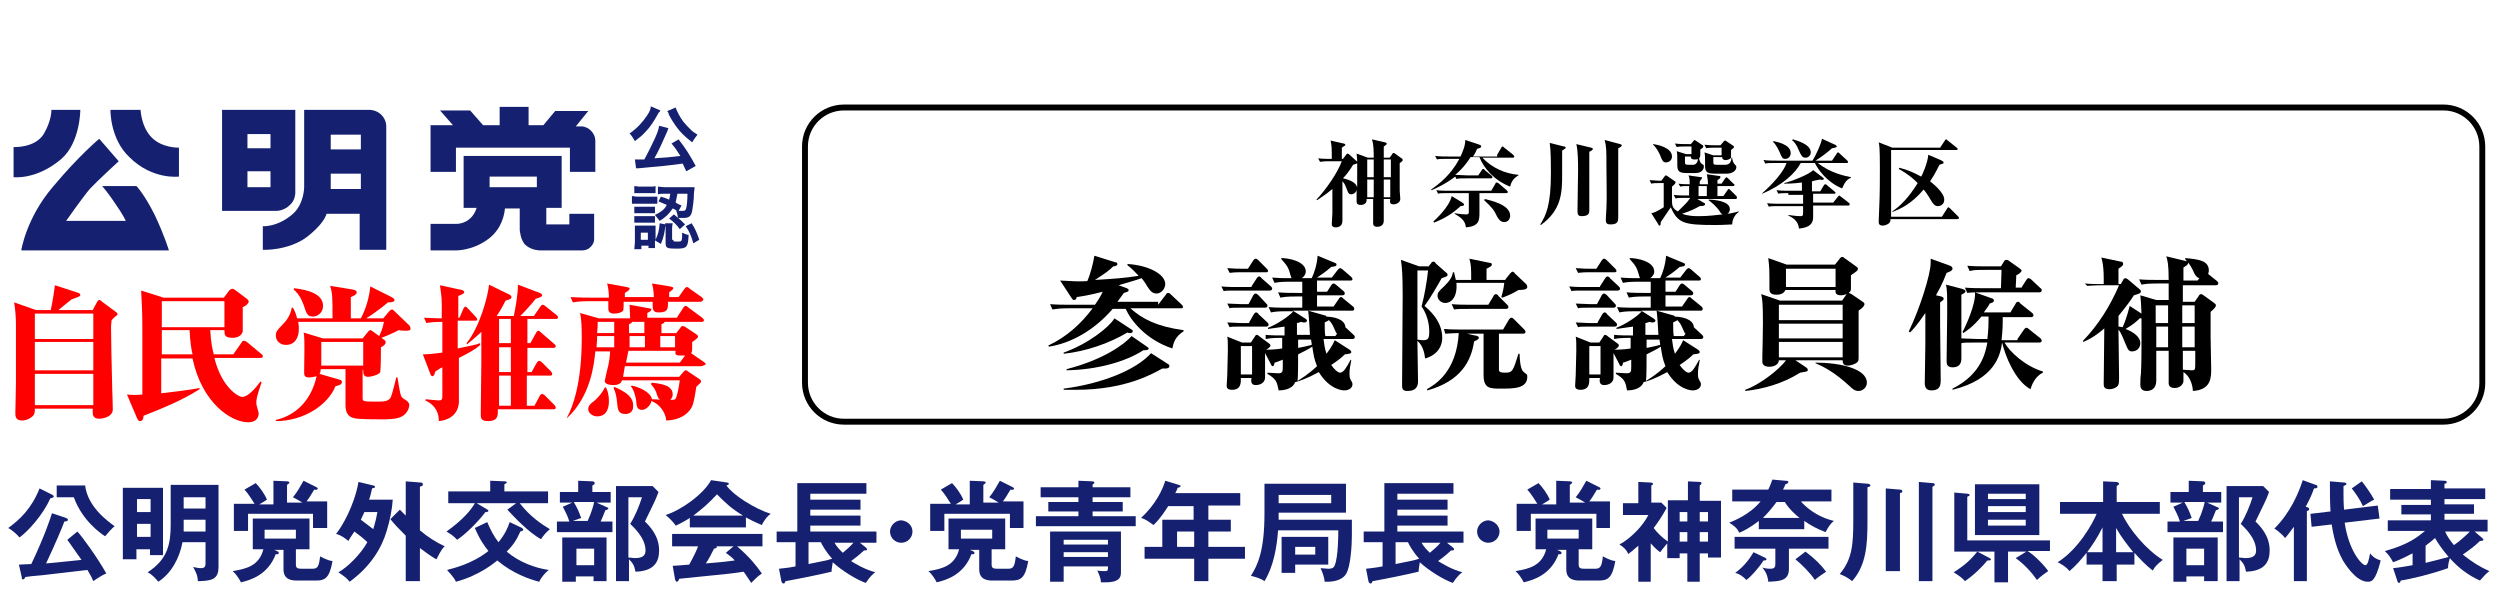 <?xml version="1.0" encoding="utf-8"?>
<svg version="1.1" id="レイヤー_1" xmlns="http://www.w3.org/2000/svg" xmlns:xlink="http://www.w3.org/1999/xlink" x="0px"
	 y="0px" viewBox="0 0 423.3 100.4" style="enable-background:new 0 0 423.3 100.4;" xml:space="preserve">
<style type="text/css">
	.st0{fill:none;stroke:#000000;stroke-miterlimit:10;}
	.st1{fill:#152170;}
	.st2{fill:#FF0000;}
</style>
<path class="st0" d="M413.7,71.4H142.9c-3.7,0-6.6-3-6.6-6.6V24.8c0-3.7,3-6.6,6.6-6.6h270.8c3.7,0,6.6,3,6.6,6.6v40.1
	C420.3,68.5,417.3,71.4,413.7,71.4z"/>
<g id="a">
</g>
<g>
	<path class="st1" d="M8.9,83.8c0.1,0.1,0.2,0.1,0.2,0.3c0,0.1-0.2,0.2-0.6,0.3c-1.2,2.8-3.9,5.7-5.2,6.6c-0.4-0.5-1.2-1.2-1.9-1.6
		c1.9-1.4,3.9-3.2,5.3-6.7L8.9,83.8z M13.1,90c0.7,0.7,3.4,4.4,4.9,7.1c-0.6,0.2-1.8,1-2.2,1.3c-0.2-0.5-0.4-0.9-1-1.9
		c-2.5,0.3-5.1,0.6-7.7,0.9c-1.4,0.1-2.1,0.2-2.8,0.3c-0.1,0.2-0.2,0.4-0.4,0.4S3.7,98,3.7,97.8l-0.5-2.2c0.2,0,1.8-0.1,2.1-0.1
		c2.2-4.6,3.3-7.9,3.5-8.6l2.4,0.8c0.1,0.1,0.3,0.1,0.3,0.3c0,0.2-0.2,0.3-0.6,0.3c-0.4,1.1-1.5,3.7-3.1,7.1c3-0.3,3.3-0.3,6-0.6
		c-0.6-0.9-0.8-1.1-2.4-3.4L13.1,90z M14.4,82.1c0.4,3.7,3.8,6.1,5,7c-0.5,0.4-1.1,1.1-1.6,1.7c-0.8-0.5-3.9-2.7-5.3-6.6H9.6v-2
		H14.4z"/>
	<path class="st1" d="M27.6,82.6V94h-2.2V93h-2.3v1.7h-2.3V82.6H27.6z M25.5,86.7v-2.2h-2.3v2.2H25.5z M23.2,88.7v2.2h2.3v-2.2H23.2
		z M34.8,91.8h-3.9c-0.5,2.7-1.9,5.3-4.1,6.7c-0.4-0.5-1-1.2-1.8-1.6c3.4-2.2,3.9-4.8,3.9-8.1v-6.7H37V96c0,0.9-0.2,1.6-0.9,2
		c-0.7,0.4-2.4,0.4-2.6,0.4c0-1.1-0.6-2-0.8-2.4c0.9,0.2,1,0.2,1.3,0.2c0.8,0,0.8-0.4,0.8-1V91.8z M34.8,88h-3.7v1.6
		c0,0.1,0,0.2,0,0.4h3.7V88z M31.1,86.1h3.7v-1.9h-3.7V86.1z"/>
	<path class="st1" d="M45.9,92.9l1,0.4c0.1,0.1,0.3,0.1,0.3,0.3c0,0.3-0.4,0.3-0.5,0.2c-1.3,3.5-4.2,4.4-5.9,4.8
		c-0.3-0.6-0.9-1.5-1.4-1.9c2.5-0.4,4.5-1,5.2-3.7h-1.8v-5.2h9.6v5.2h-2.3v2.6c0,0.6,0.3,0.7,1,0.7h1.8c0.9,0,1.1-0.4,1.3-2.1
		c0.2,0.1,1.2,0.7,2.1,0.8c-0.5,2.8-1.2,3.3-2.8,3.3h-3.1c-0.8,0-2.4,0-2.4-1.9v-3.3H45.9z M46.3,85.2v-3.8l2.4,0.1
		c0.1,0,0.3,0.1,0.3,0.2c0,0.1-0.1,0.2-0.4,0.4v3h2.6c-0.5-0.3-0.8-0.5-1.6-0.9c0.8-1,1.1-1.6,1.8-2.8l2.2,1.1
		c0.1,0.1,0.2,0.1,0.2,0.2c0,0.2-0.2,0.3-0.6,0.2c-0.6,1-0.9,1.5-1.3,2h3.5v4.5H53V87H42v2.9h-2.4v-4.6h3.5
		c-0.3-0.5-1.2-1.9-1.7-2.4l1.9-1.1c0.6,0.6,1.5,1.8,1.9,2.8c-0.3,0.2-0.9,0.6-1.3,0.8H46.3z M44.8,89.7v1.5h5.3v-1.5H44.8z"/>
	<path class="st1" d="M63.2,82.2c0.1,0,0.3,0.1,0.3,0.2c0,0.2-0.1,0.2-0.5,0.3c-0.1,0.4-0.2,1-0.5,1.9h4c-0.1,1.6-0.5,3.6-1,5.2
		c-0.8,2.8-2.6,6-6.3,8.7c-0.5-0.6-0.6-0.7-1.9-1.6c1.6-0.9,3.8-3.1,4.9-5.1c-0.6-0.6-1.5-1.3-2.2-1.8c-0.5,0.8-0.9,1.3-1,1.6
		c-0.6-0.5-1.3-1-2.1-1.2c1-1.2,3.1-4.8,3.8-8.8L63.2,82.2z M61.7,86.7c-0.2,0.4-0.4,0.9-0.6,1.3c0.7,0.5,0.9,0.7,2.1,1.6
		c0.4-1.3,0.6-2.3,0.7-2.9H61.7z M71,98.4h-2.3v-7.7c-1.4-1.4-1.8-1.8-2.6-2.8l1.6-1.6c0.2,0.2,0.3,0.3,1,1v-5.8l2.5,0.2
		c0.1,0,0.4,0,0.4,0.3s-0.2,0.3-0.5,0.4v7.4c1.3,1.1,2.7,2,4.2,2.7c-0.7,0.6-1.2,1.9-1.4,2.2c-1-0.5-2.2-1.5-2.8-1.9V98.4z"/>
	<path class="st1" d="M92.8,83.2v2H88c1.7,2.2,3.6,3.5,5.1,4.4c-0.8,0.7-1.1,1.1-1.5,1.7c-2-1.1-4.4-3.6-5.7-5l1.5-1.1h-6.7l1.7,1
		c0.2,0.1,0.3,0.2,0.3,0.3c0,0.1-0.1,0.2-0.5,0.2c-1.3,1.7-3.3,3.7-4.8,4.7c-0.3-0.3-0.6-0.7-1.8-1.4c2.8-2,4.2-3.7,4.8-4.8h-4.5v-2
		h7.1v-1.8l2.5,0.1c0.2,0,0.3,0.1,0.3,0.2c0,0.1-0.2,0.2-0.4,0.3v1.2H92.8z M82.5,88.4c0.5,1.2,1.1,2.4,1.9,3.4
		c1.1-1.3,1.6-2.5,1.9-3.4l2.1,1c0.1,0.1,0.2,0.2,0.2,0.3c0,0.2-0.3,0.2-0.5,0.3c-0.6,1.4-1.3,2.4-2.3,3.4c2.1,1.8,4.9,2.8,7.1,3.1
		c-0.6,0.5-1.3,1.3-1.6,2c-1.6-0.4-4.5-1.4-7.1-3.6c-0.4,0.3-2.9,2.5-7,3.6c-0.4-0.9-1.4-1.8-1.5-2c1.1-0.3,4.2-1,7-3.2
		c-0.7-0.9-1.4-1.8-2.3-3.9L82.5,88.4z"/>
	<path class="st1" d="M103.4,83.3v1.8H101l1.8,0.8c0.2,0.1,0.2,0.1,0.2,0.2c0,0.2-0.3,0.2-0.5,0.3c-0.3,0.8-0.7,1.7-0.8,1.9h2v1.8
		h-9.4v-1.8h2.1c-0.3-1-0.7-1.7-1.1-2.5l1.6-0.7h-2.1v-1.8h3.1v-1.9l2.4,0.1c0.2,0,0.4,0.1,0.4,0.3c0,0.2-0.2,0.3-0.4,0.4v1.1H103.4
		z M102.8,98.4h-2.3v-0.8h-3v0.9h-2.3V91h7.5V98.4z M97.2,85.1c0.6,1,0.8,1.5,1.2,2.6l-1.4,0.5h2.5c0.7-1.5,1-2.7,1.1-3.2H97.2z
		 M97.6,92.9v2.8h3v-2.8H97.6z M111.5,83.3c-0.5,1.4-0.9,2.1-2.3,5c0.8,0.8,2.4,2.4,2.4,4.9c0,2-0.9,3.5-4,3.6
		c-0.2-1.1-0.5-1.5-1.1-2.1v3.7h-2.2V82.3h6.2L111.5,83.3z M106.4,84.2v10.2c0.4,0,0.8,0.1,1.1,0.1c1.5,0,1.8-0.6,1.8-1.3
		c0-2.2-2.2-4.1-2.6-4.5c0.8-1.2,1.6-3.2,2-4.5H106.4z"/>
	<path class="st1" d="M126.2,89.3h-9.4v-1.6c-1.1,0.7-1.9,1.1-2.4,1.3c-0.1-0.2-0.8-1.1-1.7-1.8c2.6-0.8,6.4-3.5,7.7-5.9l2.7,0.4
		c0.2,0,0.3,0.1,0.3,0.2c0,0.2-0.2,0.2-0.4,0.3c1.1,1.6,4.7,3.9,7.5,4.8c-0.8,0.5-1.5,1.8-1.5,1.9c-1.2-0.5-2.2-1-2.7-1.3V89.3z
		 M113.9,95.8c0.6,0,2.6-0.2,2.8-0.2c0.9-1.6,1.4-2.8,1.5-3.1h-4.4v-2.1h15.3v2.1h-4.3c2.2,1.9,3.2,3.2,4.2,4.6
		c-0.9,0.6-1.5,1.3-1.8,1.6c-0.9-1.3-0.9-1.4-1.3-1.9c-1.1,0.2-3.8,0.5-5,0.6c-0.9,0.1-5.1,0.5-5.9,0.6c-0.1,0.3-0.2,0.5-0.4,0.5
		c-0.1,0-0.2-0.1-0.3-0.4L113.9,95.8z M125.8,87.3c-2.1-1.3-2.9-2.1-4.4-3.6c-1.4,1.5-2.3,2.3-4,3.6H125.8z M124.2,92.5h-2.9
		c0,0.1,0.1,0.1,0.1,0.1c0,0.2-0.4,0.3-0.5,0.3c-0.3,0.6-1,2-1.4,2.5c2.3-0.2,2.6-0.2,4.9-0.5c-0.3-0.4-0.7-0.7-1.5-1.3L124.2,92.5z
		"/>
	<path class="st1" d="M131.9,96.3c0.6-0.1,1.4-0.1,2.8-0.4v-4.1h-3.2V90h3.5v-8.2h11.7v1.8h-9.5v1h8.5v1.7h-8.5v1h8.5V89h-8.5v1
		h11.2v1.9h-2.8l1,0.8c0.1,0.1,0.2,0.2,0.2,0.3c0,0.2-0.1,0.2-0.5,0.2c-0.6,0.5-0.7,0.7-2.2,1.8c0.8,0.5,2.3,1.4,4.1,1.9
		c-0.3,0.2-0.9,0.7-1.6,1.8c-1.5-0.5-4.1-2.1-5.6-3.5c-0.2,1.2-0.2,1.4-0.2,1.6c-2.1,0.5-5.5,1.2-7.8,1.6c-0.1,0.3-0.2,0.4-0.3,0.4
		c-0.2,0-0.3-0.1-0.4-0.4L131.9,96.3z M136.9,95.5c1.9-0.4,3.2-0.6,4-0.9c-1.1-1.2-1.8-2.5-1.9-2.8h-2.1V95.5z M141.3,91.9
		c0.4,0.7,0.8,1.1,1.4,1.7c0.6-0.5,1.2-1,1.8-1.7H141.3z"/>
	<path class="st1" d="M154.5,90c0,1-0.8,1.9-1.9,1.9c-1,0-1.9-0.8-1.9-1.9c0-1,0.9-1.9,1.9-1.9C153.7,88.2,154.5,89,154.5,90z"/>
	<path class="st1" d="M163.7,92.9l1,0.4c0.1,0.1,0.3,0.1,0.3,0.3c0,0.3-0.4,0.3-0.5,0.2c-1.3,3.5-4.2,4.4-5.9,4.8
		c-0.3-0.6-0.9-1.5-1.4-1.9c2.5-0.4,4.5-1,5.2-3.7h-1.8v-5.2h9.6v5.2h-2.3v2.6c0,0.6,0.3,0.7,1,0.7h1.8c0.9,0,1.1-0.4,1.3-2.1
		c0.2,0.1,1.2,0.7,2.1,0.8c-0.5,2.8-1.2,3.3-2.8,3.3h-3.1c-0.8,0-2.4,0-2.4-1.9v-3.3H163.7z M164.2,85.2v-3.8l2.4,0.1
		c0.1,0,0.3,0.1,0.3,0.2c0,0.1-0.1,0.2-0.4,0.4v3h2.6c-0.5-0.3-0.8-0.5-1.6-0.9c0.8-1,1.1-1.6,1.8-2.8l2.2,1.1
		c0.1,0.1,0.2,0.1,0.2,0.2c0,0.2-0.2,0.3-0.6,0.2c-0.6,1-0.9,1.5-1.3,2h3.5v4.5h-2.3V87h-11.1v2.9h-2.4v-4.6h3.5
		c-0.3-0.5-1.2-1.9-1.7-2.4l1.9-1.1c0.6,0.6,1.5,1.8,1.9,2.8c-0.3,0.2-0.9,0.6-1.3,0.8H164.2z M162.7,89.7v1.5h5.3v-1.5H162.7z"/>
	<path class="st1" d="M191.4,82.5v1.7H185V85h5.1v1.6H185v0.8h7.3v1.7h-16.9v-1.7h7.2v-0.8h-5.1V85h5.1v-0.8h-6.4v-1.7h6.4v-1.1
		l2.4,0.1c0.1,0,0.3,0.1,0.3,0.2c0,0.1,0,0.1-0.1,0.2c-0.1,0.1-0.1,0.1-0.2,0.1v0.5H191.4z M180.1,95.8v2.7h-2.3v-8.5h12v6.8
		c0,0.7,0,1.8-2.6,1.8c-0.3,0-0.5,0-0.8,0c0-0.7-0.3-1.3-0.6-2c0.5,0.1,1,0.1,1.3,0.1c0.3,0,0.5,0,0.5-0.5v-0.3H180.1z M187.6,92.2
		v-0.8h-7.5v0.8H187.6z M187.6,94.3v-0.8h-7.5v0.8H187.6z"/>
	<path class="st1" d="M204.6,88h3.8v2h-3.8v2.6h6.2v2h-6.2v3.8h-2.4v-3.8h-8.4v-2h3V88h5.3v-2.3h-4.3c-0.4,0.6-1.3,2.1-2.5,3.2
		c-0.7-0.5-1.3-1-2.1-1.2c2.5-2.3,3.7-4.9,4.1-6.3l2.3,0.7c0.2,0.1,0.3,0.1,0.3,0.2c0,0.2-0.2,0.2-0.5,0.3c-0.1,0.3-0.2,0.5-0.4,0.9
		h11v2.1h-5.4V88z M202.2,90h-2.9v2.6h2.9V90z"/>
	<path class="st1" d="M228.9,88v2.7c0,1.5-0.2,5.3-1,6.5c-0.3,0.5-1.2,1.4-3.6,1.3c-0.1-0.8-0.3-1.4-0.7-2.3c0.2,0,1.1,0.1,1.3,0.1
		c0.8,0,1-0.3,1.1-0.6c0.6-1.4,0.6-5.4,0.6-5.9h-10.2c-0.2,2.9-0.8,6.2-2.3,8.6c-0.7-0.5-1.5-0.7-2.3-0.9c1.2-1.9,2.3-4.3,2.3-10.6
		v-5h13.8v4.9h-11.4V88H228.9z M216.5,83.8v1.4h8.9v-1.4H216.5z M224.9,90.9v4.7h-5.6V97H217v-6.1H224.9z M219.3,92.6v1.3h3.4v-1.3
		H219.3z"/>
	<path class="st1" d="M231.3,96.3c0.6-0.1,1.3-0.1,2.8-0.4v-4.1h-3.2V90h3.5v-8.2h11.7v1.8h-9.5v1h8.5v1.7h-8.5v1h8.5V89h-8.5v1
		h11.2v1.9H245l1,0.8c0.1,0.1,0.2,0.2,0.2,0.3c0,0.2-0.1,0.2-0.5,0.2c-0.6,0.5-0.7,0.7-2.2,1.8c0.8,0.5,2.3,1.4,4.1,1.9
		c-0.3,0.2-0.9,0.7-1.6,1.8c-1.5-0.5-4.1-2.1-5.6-3.5c-0.2,1.2-0.2,1.4-0.2,1.6c-2.1,0.5-5.5,1.2-7.8,1.6c-0.1,0.3-0.2,0.4-0.3,0.4
		c-0.2,0-0.3-0.1-0.4-0.4L231.3,96.3z M236.3,95.5c1.9-0.4,3.2-0.6,4-0.9c-1.1-1.2-1.8-2.5-1.9-2.8h-2.1V95.5z M240.7,91.9
		c0.4,0.7,0.8,1.1,1.4,1.7c0.6-0.5,1.2-1,1.8-1.7H240.7z"/>
	<path class="st1" d="M253.9,90c0,1-0.8,1.9-1.9,1.9c-1,0-1.9-0.8-1.9-1.9c0-1,0.9-1.9,1.9-1.9C253,88.2,253.9,89,253.9,90z"/>
	<path class="st1" d="M263.1,92.9l1,0.4c0.1,0.1,0.3,0.1,0.3,0.3c0,0.3-0.4,0.3-0.5,0.2c-1.3,3.5-4.2,4.4-5.9,4.8
		c-0.3-0.6-0.9-1.5-1.4-1.9c2.5-0.4,4.5-1,5.2-3.7h-1.8v-5.2h9.6v5.2h-2.3v2.6c0,0.6,0.3,0.7,1,0.7h1.8c0.9,0,1.1-0.4,1.3-2.1
		c0.2,0.1,1.2,0.7,2.1,0.8c-0.5,2.8-1.2,3.3-2.8,3.3h-3.1c-0.8,0-2.4,0-2.4-1.9v-3.3H263.1z M263.5,85.2v-3.8l2.4,0.1
		c0.1,0,0.3,0.1,0.3,0.2c0,0.1-0.1,0.2-0.4,0.4v3h2.6c-0.5-0.3-0.8-0.5-1.6-0.9c0.8-1,1.1-1.6,1.8-2.8l2.2,1.1
		c0.1,0.1,0.2,0.1,0.2,0.2c0,0.2-0.2,0.3-0.6,0.2c-0.6,1-0.9,1.5-1.3,2h3.5v4.5h-2.3V87h-11.1v2.9h-2.4v-4.6h3.5
		c-0.3-0.5-1.2-1.9-1.7-2.4l1.9-1.1c0.6,0.6,1.5,1.8,1.9,2.8c-0.3,0.2-0.9,0.6-1.3,0.8H263.5z M262,89.7v1.5h5.3v-1.5H262z"/>
	<path class="st1" d="M285.7,81.5l2.1,0.1c0.2,0,0.3,0.1,0.3,0.2c0,0.2-0.2,0.3-0.3,0.4v2.6h3.6v9.6h-2.2v-0.7h-1.4v4.8h-2.1v-4.8
		h-1.3v0.8h-2.1V92c-0.2,0.2-0.9,1.1-1.2,1.5c-0.4-0.3-0.8-0.6-1.6-1.5v6.5h-2.1v-6.1c-0.9,0.8-1.3,1.1-1.7,1.4
		c-0.3-0.7-0.8-1.2-1.5-1.6c2-1.1,4-3.2,4.9-5h-4.3v-2h2.6v-3.6l2.1,0.1c0.1,0,0.4,0.1,0.4,0.2c0,0.1-0.1,0.2-0.1,0.2
		c-0.1,0-0.1,0.1-0.2,0.1v2.9h1.7l0.9,0.9c-0.8,1.5-1.8,2.9-2.2,3.4c0.5,0.7,1.4,1.6,2.4,2.3v-7h3.4V81.5z M285.7,86.7h-1.3v1.6h1.3
		V86.7z M285.7,90.1h-1.3v1.6h1.3V90.1z M287.8,88.3h1.4v-1.6h-1.4V88.3z M287.8,91.7h1.4v-1.6h-1.4V91.7z"/>
	<path class="st1" d="M305,85c1.5,1.6,3.4,2.7,5.5,3.2c-0.6,0.5-0.9,1-1.4,1.9c-1.5-0.6-2.3-1-3.6-1.9v1.4h-7.7v-1.4
		c-1.5,1.2-2.8,1.8-3.3,2c-0.4-0.8-0.8-1.1-1.7-1.7c0.7-0.3,3.4-1.3,5.3-3.6h-4.8v-2h6.1c0.4-0.8,0.5-1.2,0.7-1.7l2.2,0.2
		c0.2,0,0.5,0,0.5,0.2c0,0.2-0.2,0.3-0.5,0.4c-0.1,0.3-0.2,0.5-0.4,0.9h8.2v2H305z M302.9,96.3c0,2.1-1.6,2.1-3.5,2.2
		c0-0.4-0.2-1.5-1-2.4c0.3,0.1,0.8,0.2,1.3,0.2c0.7,0,0.9-0.2,0.9-0.8v-2.6h-6.9v-2h15.9v2h-6.7V96.3z M298.8,94.4
		c0.1,0.1,0.3,0.1,0.3,0.3c0,0.2-0.3,0.2-0.5,0.2c-0.9,1.4-2.2,2.8-2.9,3.3c-0.6-0.6-1.1-1-1.9-1.2c1.7-1.2,2.7-2.8,3.1-3.5
		L298.8,94.4z M300.8,85c-0.8,1.1-1.6,2-2.3,2.7h6.2c-0.6-0.5-1.7-1.4-2.5-2.7H300.8z M305.7,93.4c1.6,1.2,2.6,2.2,3.5,3.4
		c-1.2,0.8-1.6,1.1-1.9,1.4c-0.8-1.2-2.2-2.6-3.3-3.5L305.7,93.4z"/>
	<path class="st1" d="M316.2,81.9c0.2,0,0.5,0.1,0.5,0.3c0,0.2-0.2,0.2-0.5,0.3v5.8c0,3.9-0.2,7.4-2.6,10.1
		c-0.6-0.5-1.3-0.9-2.1-1.2c2.1-2.5,2.3-4.9,2.3-9.2v-6.3L316.2,81.9z M321.7,82.9c0.1,0,0.4,0,0.4,0.3c0,0.2-0.1,0.2-0.4,0.3v13.2
		h-2.4v-14L321.7,82.9z M327.2,81.8c0.1,0,0.4,0,0.4,0.3c0,0.1-0.1,0.1-0.2,0.2c-0.1,0.1-0.2,0.1-0.2,0.1v16h-2.3V81.6L327.2,81.8z"
		/>
	<path class="st1" d="M330.9,93.3v-9.9l2.3,0.2c0.1,0,0.3,0.1,0.3,0.2c0,0.2-0.2,0.2-0.4,0.3v7.4h14v1.8h-3.8c1.2,0.7,3,2.6,3.5,3.4
		c-0.4,0.3-1.2,0.8-1.9,1.5c-0.9-1.3-2.2-2.7-3.6-3.7l1.8-1.1h-3.1v5.2h-2.3v-5.2h-2.9l2.1,1.1c0.1,0.1,0.2,0.1,0.2,0.2
		c0,0.2-0.2,0.2-0.6,0.2c-0.9,1.1-2.3,2.5-3.8,3.5c-0.3-0.4-0.8-0.8-1.9-1.5c2.2-1.4,3-2.3,4-3.5H330.9z M345.3,82v8.6h-10.9V82
		H345.3z M343,84.5v-0.9h-6.4v0.9H343z M336.6,85.7v1h6.4v-1H336.6z M336.6,88v1h6.4v-1H336.6z"/>
	<path class="st1" d="M361.3,95.6h-2.9v2.8H356v-2.8h-2.7v-2c-1,1.2-1.7,2.1-2.9,3.1c-0.6-0.8-1.6-1.3-2-1.5
		c3.5-2.2,5.9-6.5,6.6-8.2h-6.2V85h7.3v-3.5l2.2,0.1c0.1,0,0.5,0.1,0.5,0.3c0,0.1-0.2,0.3-0.4,0.4V85h7.3V87h-6.4
		c1.2,2.6,4.1,6.1,6.9,7.8c-1,0.8-1.3,1.1-1.7,1.8c-1.2-0.9-2.3-2.1-3.1-3V95.6z M356,89.3c-0.9,1.8-1.6,2.8-2.6,4.2h2.6V89.3z
		 M361.2,93.5c-1.1-1.4-2-2.5-2.9-4.1v4.1H361.2z"/>
	<path class="st1" d="M376.1,83.3v1.8h-2.4l1.8,0.8c0.2,0.1,0.2,0.1,0.2,0.2c0,0.2-0.3,0.2-0.5,0.3c-0.3,0.8-0.7,1.7-0.8,1.9h2v1.8
		H367v-1.8h2.1c-0.3-1-0.7-1.7-1.1-2.5l1.6-0.7h-2.1v-1.8h3.1v-1.9l2.4,0.1c0.2,0,0.4,0.1,0.4,0.3c0,0.2-0.2,0.3-0.4,0.4v1.1H376.1z
		 M375.5,98.4h-2.3v-0.8h-3v0.9H368V91h7.5V98.4z M369.9,85.1c0.6,1,0.8,1.5,1.2,2.6l-1.4,0.5h2.5c0.7-1.5,1-2.7,1.1-3.2H369.9z
		 M370.2,92.9v2.8h3v-2.8H370.2z M384.2,83.3c-0.5,1.4-0.9,2.1-2.3,5c0.8,0.8,2.4,2.4,2.4,4.9c0,2-0.9,3.5-4,3.6
		c-0.2-1.1-0.5-1.5-1.1-2.1v3.7H377V82.3h6.2L384.2,83.3z M379.1,84.2v10.2c0.4,0,0.8,0.1,1.1,0.1c1.5,0,1.8-0.6,1.8-1.3
		c0-2.2-2.2-4.1-2.6-4.5c0.8-1.2,1.6-3.2,2-4.5H379.1z"/>
	<path class="st1" d="M390.7,98.4h-2.3v-9.2c-0.7,0.9-1.1,1.5-1.5,1.9c-0.5-0.7-1.6-1.5-1.8-1.6c2.7-2.7,4.1-6,4.8-8.2l2.2,0.8
		c0.1,0,0.3,0.1,0.3,0.3c0,0.3-0.4,0.3-0.6,0.3c-0.3,0.9-0.6,1.6-1.4,3.1c0.4,0.1,0.6,0.2,0.6,0.4c0,0.2-0.2,0.3-0.4,0.3V98.4z
		 M402.6,85.6l0.3,2.2l-5.9,0.7c0.7,4.8,2.9,7.2,3.5,7.2c0.4,0,0.6-0.9,0.8-2c0.6,0.7,0.9,0.9,1.8,1.2c-0.9,3.6-1.6,3.6-2.2,3.6
		c-2.1,0-4-3.3-4.2-3.6c-0.6-1.1-1.4-2.8-1.9-6.1l-3.4,0.4l-0.2-2.2l3.4-0.4c-0.1-1.6-0.1-3.1-0.1-5.1l2.4,0.2
		c0.2,0,0.4,0.1,0.4,0.2c0,0.2-0.1,0.2-0.5,0.4c0,0.4,0,0.8,0,1.4c0,0.3,0,1.6,0.1,2.6L402.6,85.6z M399.9,81.5
		c0.5,0.6,1.5,2,2.1,3.1c-0.3,0.1-1.9,1.1-1.9,1.1c-0.5-1.1-1.4-2.4-1.9-3L399.9,81.5z"/>
	<path class="st1" d="M420.3,91.1c0.1,0.1,0.2,0.2,0.2,0.3c0,0.1-0.2,0.2-0.6,0.2c-0.9,0.9-1.9,1.6-2.9,2.3c1.5,1.2,2.9,2.1,4.5,2.8
		c-0.7,0.5-1.1,1.1-1.6,1.6c-2-0.9-3.7-2.2-5.1-3.8c-0.1,0.3-0.3,1.1-0.3,1.7c-3.1,1.1-6.2,1.8-8,2.1c-0.1,0.2-0.1,0.4-0.3,0.4
		c-0.1,0-0.3-0.2-0.3-0.4l-0.7-2.1c1.1-0.1,2.1-0.3,3.3-0.5v-2c-0.3,0.1-1.6,0.9-3.3,1.5c-0.5-0.9-0.7-1.2-1.4-1.9
		c4.1-1.1,5.7-2.5,6.8-3.4h-6.3v-1.8h7.3v-1h-5v-1.6h5v-0.9h-6.9v-1.8h6.9v-1.5l2.3,0.1c0.2,0,0.4,0.1,0.4,0.2
		c0,0.1-0.1,0.2-0.1,0.2c-0.1,0.1-0.2,0.1-0.3,0.1v0.8h6.9v1.8h-6.9v0.9h5v1.6h-5v1h7.3V90H419L420.3,91.1z M410.7,95.3
		c1.2-0.3,2.1-0.5,3.9-1c-1.1-1.3-1.8-2.3-2.3-3.2c-0.2,0.2-0.8,0.7-1.6,1.3V95.3z M414,90c0.3,0.7,0.9,1.6,1.5,2.3
		c0.9-0.6,2-1.6,2.7-2.3H414z"/>
</g>
<g>
	<path d="M228,26.1c0.1-0.1,0.1-0.1,0.2-0.1c0,0,0.1,0.1,0.2,0.1l1.2,1.1c0.1,0.1,0.2,0.1,0.2,0.2c0-0.7-0.1-1.2-0.1-1.4l1.9,0.7h1
		c0-1,0-2.2-0.3-3.1l2.2,0.5c0.1,0,0.3,0.1,0.3,0.2c0,0.1,0,0.2-0.5,0.5v1.9h1l0.5-0.7c0-0.1,0.1-0.1,0.2-0.1c0.1,0,0.2,0.1,0.2,0.1
		l1.1,0.8c0.2,0.1,0.2,0.2,0.2,0.3c0,0.1,0,0.2-0.5,0.5c0,4.1,0,4.4,0,4.7c0,0.2,0.1,1.2,0.1,1.4c0,0.6-0.7,0.9-1.1,0.9
		c-0.7,0-0.7-0.4-0.6-0.9h-1.1c0,0.6,0,3.2,0,3.7c0,1-1,1-1.1,1c-0.2,0-0.7,0-0.7-0.6c0-0.6,0-3.2,0-3.8v-0.3h-1.1c0.1,1-0.9,1-1,1
		c-0.2,0-0.7,0-0.7-0.6c0-0.3,0-1.7,0-2c-0.1,0.6-0.6,0.8-0.9,0.8c-0.4,0-0.5-0.2-0.7-0.7c-0.3-0.8-0.4-1.1-0.8-1.5
		c0,3.7,0,4.2,0,5.4c0,0.2,0,1.3,0,1.3c0,0.9-0.7,1.1-1.1,1.1c-0.7,0-0.7-0.4-0.7-0.6c0-0.2,0.1-1.6,0.1-1.8c0-1.4,0-2.3,0-4.1
		c-1.3,1.1-2.2,1.6-2.6,1.9l-0.1-0.1c1.6-1.7,3.5-4.4,4.3-6.5h-2.3c-0.8,0-1.2,0.1-1.4,0.1l-0.3-0.6c0.6,0.1,1.6,0.1,1.8,0.1h0.5
		c0-1.6,0-2.2-0.2-3.1l2.2,0.5c0.1,0,0.3,0.1,0.3,0.2s-0.1,0.2-0.6,0.5v1.9h0.2L228,26.1z M229.8,31.8c0-1.1,0-3.2,0-4.2
		c0,0.1-0.1,0.1-0.7,0.3c-0.3,0.5-0.8,1.3-1.7,2.3C228.4,30.4,229.7,30.9,229.8,31.8z M232.6,30V27h-1.1V30H232.6z M232.6,33.4v-3
		h-1.1v3H232.6z M234.3,27V30h1.2V27H234.3z M234.3,30.4c0,0.4,0,2.5,0,3h1.1v-3H234.3z"/>
	<path d="M253.5,26.2l0.7-1.2c0,0,0.1-0.2,0.2-0.2c0.1,0,0.1,0,0.3,0.2l1.5,1.2c0.1,0.1,0.2,0.2,0.2,0.3c0,0.1-0.1,0.2-0.2,0.2H251
		c1.6,1.7,3.8,2.7,6.1,2.9v0.1c-1.1,0.6-1.3,1.5-1.4,1.9c-2.8-1.1-4.5-3.2-5.2-5H249c-1,1.6-2,2.5-2.6,3c0.5,0,1.5,0.1,2.1,0.1h1.8
		l0.6-0.9c0.1-0.1,0.1-0.2,0.2-0.2c0.1,0,0.2,0,0.3,0.2l1.1,0.9c0.1,0.1,0.2,0.2,0.2,0.3c0,0.1-0.1,0.2-0.2,0.2h-4.2
		c-1,0-1.3,0-1.7,0.1l-0.2-0.4c-1.7,1.3-3.3,2-4,2.3l-0.1-0.1c1.3-0.9,3.3-2.4,4.8-5.2h-2.1c-1,0-1.3,0-1.7,0.1l-0.3-0.6
		c0.8,0.1,1.5,0.1,2.3,0.1h2c0.4-0.9,0.8-1.8,0.8-2.8l2.4,0.8c0,0,0.3,0.1,0.3,0.3c0,0.2-0.3,0.3-0.7,0.4c-0.2,0.5-0.4,0.9-0.7,1.3
		H253.5z M247.6,34.3c0,0,0.3,0.2,0.3,0.3c0,0.2-0.2,0.3-0.6,0.3c-1.3,1.2-2.5,2-4.5,2.8l-0.1-0.2c0.2-0.2,2.7-2.4,3.1-4.3
		L247.6,34.3z M250.5,32.7c0,0.9,0,2.3,0,3.2c0,1.4,0,2.4-2.3,2.6c-0.1-1.2-0.9-1.7-1.9-2.3l0-0.1c1.1,0.2,1.9,0.2,2,0.2
		c0.3,0,0.4-0.1,0.4-0.4c0-0.4,0-2.7,0-3.2h-3.5c-1.1,0-1.4,0-1.7,0.1l-0.3-0.6c0.7,0.1,1.5,0.1,2.3,0.1h7l0.7-1.2
		c0-0.1,0.1-0.2,0.2-0.2c0.1,0,0.1,0,0.3,0.1l1.4,1.2c0.1,0.1,0.2,0.2,0.2,0.3c0,0.2-0.2,0.2-0.2,0.2H250.5z M251.4,33.7
		c0.8,0.2,4.3,0.9,4.3,2.8c0,0.5-0.3,1.1-1,1.1c-0.7,0-1-0.6-1.2-0.9c-0.5-1.1-0.8-1.5-2.2-2.8L251.4,33.7z"/>
	<path d="M264.8,24.8c0.2,0,0.3,0.1,0.3,0.2c0,0.1-0.1,0.2-0.6,0.5c0,0.8,0,3.3,0,4c0,2.9,0,6-3.6,8.6l-0.1-0.1
		c1-1.6,1.8-3.3,1.8-8.7c0-1.5,0-3.7-0.2-5.1L264.8,24.8z M269.4,25c0.1,0,0.3,0.1,0.3,0.2c0,0.2-0.2,0.3-0.6,0.5c0,5.1,0,5.7,0,7.2
		c0,0.4,0,2.3,0,2.7c0,0.4,0,1-1.3,1c-0.6,0-0.7-0.3-0.7-0.9c0-1.1,0.1-5.8,0.1-6.8c0-1.2,0-3.4-0.3-4.5L269.4,25z M274.3,24.4
		c0.1,0,0.3,0.1,0.3,0.2c0,0.1-0.1,0.3-0.6,0.5c0,5.4,0,5.8,0,7.6c0,0.6,0,3.4,0,3.9c0,0.8,0,1.4-1.3,1.4c-0.8,0-0.8-0.4-0.8-0.8
		c0-0.2,0-0.4,0.1-1.9s0-5.6,0-7.3c0-2.5,0-3.2-0.3-4.3L274.3,24.4z"/>
	<path d="M286.1,31.5c-1,0-1.2,0-1.6,0.1l-0.3-0.5c0.7,0.1,1.6,0.1,1.9,0.1c0-0.5,0-1.1-0.2-1.5l2.1,0.3c0.1,0,0.2,0,0.2,0.1
		c0,0.1-0.1,0.2-0.4,0.6v0.5h1.4c0-0.5-0.1-1.2-0.2-1.7l2.1,0.3c0.1,0,0.2,0,0.2,0.2s-0.2,0.3-0.5,0.5v0.6h0.7l0.6-0.9
		c0.1-0.1,0.2-0.2,0.2-0.2s0.2,0.1,0.3,0.2l0.9,0.9c0.1,0.1,0.2,0.1,0.2,0.2c0,0.1-0.1,0.2-0.3,0.2h-2.6v1.7h1l0.7-1
		c0.1-0.1,0.1-0.2,0.2-0.2c0.1,0,0.2,0.1,0.3,0.2l1,1c0.1,0.1,0.1,0.2,0.1,0.3c0,0.1-0.1,0.2-0.2,0.2h-6.5l1.2,0.7
		c0.1,0,0.1,0.1,0.1,0.2c0,0.2-0.3,0.3-0.9,0.3c-0.9,0.5-1.5,0.8-3,1.3c1.1,0.4,2.2,0.4,2.9,0.4c1.6,0,3-0.2,4-0.3
		c-0.2-0.1-0.3-0.1-0.5-0.5c-0.7-1-1.5-1.6-1.9-1.9v-0.1c0.8,0,3.6,0.2,3.6,1.6c0,0.1,0,0.5-0.4,0.8c0.8-0.1,1.1-0.2,1.9-0.4v0.1
		c-0.6,0.4-1.1,1.2-1.1,2.1c-0.6,0-1.2,0.1-2.9,0.1c-5.3,0-6.3-0.3-7.5-3c-0.3,0.4-1.4,2.1-1.7,2.5c0,0.6-0.1,0.6-0.2,0.6
		c-0.1,0-0.2-0.1-0.2-0.2l-1.2-1.9c0.5-0.1,0.8-0.2,2.1-1v-4.1H281c-0.6,0-1.1,0-1.4,0.1l-0.3-0.6c0.4,0,1.1,0.1,2,0.1l0.6-0.8
		c0.1-0.1,0.1-0.1,0.2-0.1c0.1,0,0.2,0.1,0.2,0.1l1.3,0.9c0.1,0,0.1,0.1,0.1,0.2c0,0.1-0.1,0.3-0.6,0.7v2.3c0,0.7,0,1.4,1,1.9
		c1.3-1.3,1.5-1.4,2.1-2.3h-0.8c-0.8,0-1.2,0-1.7,0.1l-0.3-0.6c0.8,0.1,1.5,0.1,2.3,0.1h0.3V31.5z M279.9,24.4
		c0.8,0.1,3.2,0.6,3.2,2.1c0,0.7-0.6,1-1,1c-0.5,0-0.6-0.3-0.8-0.7c-0.3-0.9-0.9-1.9-1.4-2.3V24.4z M286.4,26.1v-1.3h-0.8
		c-0.8,0-1.3,0-1.7,0.1l-0.3-0.6c0.7,0.1,1.6,0.1,2.3,0.1h0.4l0.5-0.6c0.1-0.1,0.1-0.1,0.1-0.1s0.1,0,0.2,0.1l1.2,0.8
		c0.1,0,0.1,0.1,0.1,0.2c0,0.2-0.3,0.4-0.5,0.5v0.8c0,0.2,0,0.5-0.2,0.7c0,0.2,0.2,0.8,0.4,0.9c0.3,0.2,0.4,0.2,0.4,0.5
		c0,0.4-0.3,1.1-1.4,1.1h-1.5c-1.4,0-1.6-0.4-1.6-1.4v-0.7c0-0.9,0-1.2-0.1-1.6l1.6,0.5H286.4z M285.3,26.5v0.8c0,0.5,0,0.6,0.6,0.6
		h0.8c0.6,0,0.8-0.7,0.8-1c-0.1,0.1-0.2,0.1-0.6,0.1c-0.6,0-0.6-0.3-0.6-0.5H285.3z M287.6,33.2h1.4v-1.7h-1.4V33.2z M290.1,26.5
		v0.8c0,0.5,0,0.6,0.6,0.6h1.4c0.8,0,1-0.5,1.1-1.2h0.1c0,0.2,0.1,0.8,0.4,1.1c0.3,0.3,0.3,0.4,0.3,0.5c0,0.6-0.7,1.1-1.6,1.1h-2.1
		c-1.4,0-1.6-0.4-1.6-1.4v-0.6c0-0.8,0-1.2-0.1-1.6l1.5,0.5h1.4v-1.3h-0.9c-0.8,0-1.2,0-1.7,0.1l-0.3-0.6c0.8,0.1,1.5,0.1,2.3,0.1
		h0.4l0.6-0.7c0,0,0.1-0.1,0.2-0.1c0.1,0,0.1,0,0.2,0.1l1.2,0.8c0,0,0.1,0.1,0.1,0.2c0,0.1-0.1,0.2-0.5,0.5c0,0.5,0,1.2,0,1.3
		c-0.1,0.2-0.5,0.4-0.9,0.4c-0.6,0-0.6-0.4-0.6-0.5H290.1z"/>
	<path d="M310.2,27.2L311,26c0.1-0.1,0.1-0.2,0.2-0.2c0.1,0,0.2,0.1,0.3,0.2l1.3,1.2c0.1,0.1,0.1,0.2,0.1,0.2c0,0.2-0.1,0.2-0.2,0.2
		h-4.9c2.1,1.7,4.6,2.2,5.6,2.4v0.1c-0.7,0.3-1,0.7-1.5,1.8c-2.5-1-4.1-3.2-4.6-4.3h-2.4c-0.9,1.7-3,3.7-6.5,5.2l0-0.1
		c1.8-1.6,3.6-3.6,4.1-5.1h-1.9c-1,0-1.3,0-1.7,0.1l-0.3-0.6c0.8,0.1,1.5,0.1,2.3,0.1h6c0.6-1,1.4-2.7,1.6-3.7l2.2,1
		c0.1,0,0.3,0.2,0.3,0.3c0,0.2-0.7,0.3-0.8,0.3c-0.9,0.8-1.7,1.4-2.8,2.1H310.2z M302.8,32.7c-1,0-1.3,0-1.7,0.1l-0.3-0.6
		c0.8,0.1,1.5,0.1,2.3,0.1h2v-1.4c-1.5,0.2-2.5,0.2-3,0.2v-0.1c1.3-0.3,4.3-1.5,4.9-2.2l1.7,1.3c0.1,0.1,0.1,0.1,0.1,0.2
		c0,0.2-0.4,0.2-0.6,0.1c-0.7,0.1-1,0.2-1.4,0.3v1.7h1.4l0.6-1c0.1-0.1,0.1-0.2,0.3-0.2c0.1,0,0.2,0.1,0.3,0.2l1.2,1
		c0.1,0.1,0.2,0.2,0.2,0.2c0,0.2-0.1,0.2-0.2,0.2h-3.6v1.5h3.4l0.8-1c0.1-0.1,0.2-0.2,0.2-0.2s0.2,0.1,0.3,0.2l1.3,1
		c0.1,0.1,0.2,0.2,0.2,0.3c0,0.1-0.1,0.2-0.2,0.2h-6v1.9c0,0.7-0.1,1.8-2.4,2c-0.1-0.9-0.5-1.6-1.8-2.2l0-0.1
		c0.8,0.1,1.4,0.2,2.1,0.2c0.3,0,0.4-0.1,0.4-0.5v-1.2h-4.1c-1,0-1.3,0-1.7,0.1l-0.3-0.6c0.8,0.1,1.5,0.1,2.3,0.1h3.8v-1.5H302.8z
		 M300.3,23.9c0.4,0.1,2.9,0.5,2.9,2c0,0.6-0.4,1-0.9,1c-0.5,0-0.6-0.2-1-1.2c-0.5-1.1-0.9-1.5-1.1-1.7L300.3,23.9z M303.6,23.6
		c0.6,0.2,3,0.8,3,2.2c0,0.4-0.3,0.9-0.9,0.9c-0.5,0-0.7-0.3-1.1-1.2c-0.4-1-0.8-1.5-1.2-1.8L303.6,23.6z"/>
	<path d="M328.8,36.7l0.9-1.4c0.1-0.1,0.1-0.2,0.2-0.2c0.1,0,0.3,0.2,0.3,0.2l1.4,1.4c0,0,0.1,0.2,0.1,0.2c0,0.1-0.1,0.2-0.3,0.2
		h-11.3c0,0.3,0,0.3-0.1,0.5c-0.2,0.4-0.9,0.6-1.2,0.6c-0.7,0-0.7-0.4-0.7-0.7c0-0.1,0.1-2.3,0.1-2.6c0.1-2.1,0.1-4.4,0.1-6.6
		c0-3.3-0.1-3.8-0.2-4.2l2.3,0.9h8.1l0.8-1.2c0.1-0.2,0.2-0.2,0.2-0.2c0.1,0,0.1,0,0.3,0.2l1.5,1.2c0.1,0.1,0.2,0.2,0.2,0.2
		c0,0.1-0.1,0.2-0.3,0.2h-11c0,8.5,0,10.5,0,11.3H328.8z M328.8,27.2c0.1,0.1,0.3,0.2,0.3,0.3c0,0.2-0.1,0.2-0.7,0.4
		c-0.3,0.5-0.7,1.5-1.6,2.8c0.5,0.4,2.4,1.9,2.4,3.1c0,0.8-0.6,1.1-1.1,1.1c-0.5,0-0.8-0.4-1.1-0.9c-0.7-1.2-1.1-1.7-1.3-1.9
		c-2.1,2.5-4,3.3-5.3,3.8l0-0.1c1.3-0.9,2.7-2.2,4.3-4.8c-0.8-0.8-1.6-1.5-3.2-2.4l0.1-0.2c1.5,0.4,2.4,0.8,3.7,1.5
		c0.1-0.1,1.1-2.3,1.2-3.7L328.8,27.2z"/>
</g>
<g>
	<path d="M196.1,51.6l1.3-1.7c0.1-0.2,0.2-0.3,0.4-0.3c0.2,0,0.3,0.1,0.5,0.3l1.8,1.7c0.1,0.1,0.2,0.2,0.2,0.4
		c0,0.2-0.2,0.2-0.4,0.2h-8.5c2,1.8,4.5,3.1,9,3.7v0.2c-1.4,0.9-1.7,1.9-1.9,2.9c-4.5-1.5-7-4.7-7.9-6.7h-2.2
		c-3.1,3.6-7,5.8-10.8,6.4l-0.1-0.2c3-1.4,5.5-3.6,7.5-6.3h-4.1c-1.5,0-2,0.1-2.7,0.2l-0.4-0.9c1.2,0.1,2.3,0.1,3.5,0.1h4.1
		c0.7-1,1.1-1.7,1.3-2.2c-2.3,0.6-3.7,0.8-4.4,0.9c0,0.2-0.1,0.5-0.5,0.5c-0.1,0-0.2-0.1-0.4-0.4l-1.9-2.9c1.9,0.1,3.1,0.2,4.6,0.1
		c0.5-1.1,1-3,1.2-4.3l3.5,1.1c0.2,0,0.4,0.1,0.4,0.3c0,0.3-0.4,0.4-0.7,0.4c-0.7,0.7-1.4,1.2-3.1,2.3c3.2-0.2,4.9-0.3,7.4-0.7
		c-0.7-0.7-1-1.1-1.9-1.8l0-0.2c3.5,0.2,6.4,1.7,6.4,3.4c0,0.7-0.6,1.6-1.5,1.6c-0.7,0-1.1-0.5-1.6-1.3c-0.4-0.7-0.6-0.9-0.9-1.3
		c-1.1,0.4-2.6,0.8-3.9,1.2l1.4,0.5c0.2,0.1,0.3,0.2,0.3,0.3c0,0.3-0.2,0.3-0.8,0.5c-0.3,0.4-0.6,0.8-1.1,1.5H196.1z M197.7,61.6
		c0.2,0.1,0.3,0.2,0.3,0.4c0,0.4-0.6,0.4-0.7,0.4c-0.1,0-0.3,0-0.5,0c-1.5,0.8-6.1,3.6-14.6,3.6c-0.9,0-1.6,0-2.1,0v-0.2
		c6.3-0.8,12.2-3.1,14.8-6L197.7,61.6z M191.6,55.8c0.2,0.1,0.2,0.2,0.2,0.3c0,0.2-0.3,0.3-0.4,0.3c-0.2,0-0.3,0-0.5-0.1
		c-3.2,1.9-7.1,3.2-10.8,3.6l0-0.2c4.2-1.5,7.7-4.3,8.6-5.8L191.6,55.8z M194.2,58.7c0.1,0.1,0.3,0.2,0.3,0.3c0,0.3-0.6,0.3-0.9,0.3
		c-3.1,2-7.9,3.3-13,3.4l0-0.2c6.3-1.6,9.9-4.3,11-5.6L194.2,58.7z"/>
	<path d="M211.9,48.5l0.9-1.4c0.1-0.1,0.2-0.3,0.4-0.3c0.1,0,0.4,0.2,0.4,0.3l1.6,1.4c0.1,0.1,0.2,0.2,0.2,0.4
		c0,0.2-0.2,0.3-0.4,0.3h-6.2c-0.9,0-1.3,0-1.6,0.1l-0.4-0.8c1.1,0.1,2.1,0.1,2.5,0.1H211.9z M211.8,58l0.6-0.9
		c0.2-0.4,0.3-0.4,0.4-0.4c0.1,0,0.3,0.1,0.5,0.3l1.5,1.1c0.3,0.2,0.3,0.3,0.3,0.4c0,0.3-0.5,0.6-0.9,0.8c0,0.7,0,3.1,0,3.6
		c0,0.2,0,0.8,0,1c0,0.9-0.8,1.3-1.6,1.3c-0.8,0-0.8-0.7-0.7-1.2h-1.8c0,0.7,0.1,2-1.5,2c-0.9,0-0.9-0.5-0.9-0.7
		c0,0,0.1-1.5,0.1-1.8c0-1.2,0.1-3,0.1-4.1c0-1.4,0-1.8-0.1-2.4l2.5,1H211.8z M211.3,45.5l0.9-1.4c0.1-0.1,0.2-0.3,0.4-0.3
		c0.2,0,0.4,0.2,0.5,0.3l1.4,1.4c0.1,0.1,0.2,0.2,0.2,0.4c0,0.2-0.2,0.2-0.4,0.2h-4.5c-0.9,0-1.4,0.1-1.6,0.1l-0.4-0.8
		c1.1,0.1,2,0.1,2.4,0.1H211.3z M211.4,51.5l0.8-1.5c0.1-0.1,0.2-0.3,0.4-0.3s0.3,0.2,0.4,0.2l1.4,1.5c0.2,0.2,0.2,0.2,0.2,0.4
		c0,0.2-0.2,0.3-0.4,0.3h-4.4c-0.9,0-1.4,0-1.6,0.1l-0.4-0.8c0.8,0,1.7,0.1,2.5,0.1H211.4z M211.5,54.6l0.8-1.4
		c0.1-0.1,0.2-0.3,0.4-0.3c0.1,0,0.3,0.1,0.4,0.3l1.5,1.4c0.1,0.1,0.2,0.2,0.2,0.4c0,0.2-0.2,0.3-0.4,0.3h-4.6c-0.9,0-1.3,0-1.6,0.1
		l-0.4-0.8c0.8,0,1.6,0.1,2.5,0.1H211.5z M210.1,58.6v4.8h1.9v-4.8H210.1z M214.3,56.7c1,0.1,2.1,0.1,3.2,0.1v-1.5
		c-1.5,0.2-2.1,0.3-2.8,0.4v-0.2c1.5-0.6,3.4-1.8,4.3-2.8h-1.1c-1.7,0-2.2,0.1-2.7,0.2l-0.4-0.9c1.1,0.1,2.4,0.1,3.5,0.1h2.2v-1.9
		h-1c-1.7,0-2.2,0.1-2.7,0.2l-0.4-0.9c1.1,0.1,2.4,0.1,3.5,0.1h0.6v-1.9h-2c-1.7,0-2.2,0.1-2.7,0.2l-0.4-0.9
		c1.1,0.1,1.7,0.1,3.3,0.1c-0.1-0.1-0.2-0.6-0.4-1.2c-0.3-1-1.1-1.7-1.4-2.1l0.1-0.1c1.1,0,4.1,0.5,4.1,2.3c0,0.3-0.2,0.8-0.7,1.1
		h1.7c0.4-0.8,0.9-2.3,1-3.8l2.9,1.2c0.2,0.1,0.3,0.1,0.3,0.3c0,0.3-0.3,0.3-0.9,0.4c-1,0.9-2.1,1.6-2.4,1.8h2.5l1-1.3
		c0.2-0.2,0.3-0.3,0.4-0.3c0.1,0,0.3,0.1,0.4,0.2l1.5,1.3c0.1,0.1,0.2,0.2,0.2,0.4c0,0.2-0.2,0.2-0.4,0.2H223v1.9h1.7l0.7-1.1
		c0.1-0.1,0.2-0.3,0.4-0.3c0.1,0,0.3,0.1,0.4,0.2l1.3,1.1c0.1,0.1,0.2,0.2,0.2,0.4c0,0.2-0.2,0.3-0.4,0.3H223v1.9h2.8l0.9-1.3
		c0.1-0.2,0.2-0.3,0.4-0.3c0.1,0,0.2,0.1,0.4,0.3l1.6,1.3c0.1,0.1,0.2,0.2,0.2,0.4c0,0.3-0.2,0.3-0.4,0.3h-10l2.2,1.4
		c0.1,0.1,0.2,0.2,0.2,0.3c0,0.2-0.3,0.3-0.4,0.3c-0.2,0-0.3,0-0.6-0.1c-0.4,0.1-0.5,0.2-0.7,0.2v2h2.2c0-0.6-0.2-3.4-0.3-4.1
		l2.8,0.8c0.2,0,0.2,0.1,0.3,0.2c2.2,0.1,3.2,0.9,3.2,1.8l1.4,1.3c0.1,0.1,0.2,0.2,0.2,0.4c0,0.2-0.2,0.3-0.4,0.3h-4.9
		c0.1,0.8,0.2,1.6,0.5,2.5c1-1.3,1.2-1.9,1.4-2.3l2.5,1.6c0.1,0.1,0.3,0.2,0.3,0.4c0,0.3-0.4,0.3-1.1,0.4c-0.5,0.5-1.1,1-2.3,1.8
		c0.4,0.6,1.1,1.3,1.5,1.3c0.6,0,1.1-0.9,1.8-2.2l0.1,0.1c-0.2,1-0.3,1.5-0.3,2.2c0,0.6,0,0.8,0.3,1.3c0.2,0.3,0.2,0.4,0.2,0.6
		c0,0.4-0.4,1-1.4,1c-0.1,0-2.4,0-4.3-3.1c-2,1.1-3.5,1.6-4,1.7c-0.5,1.3-2.2,1.4-2.8,1.4c-0.3-1.5-0.4-1.9-1.9-2.8v-0.2
		c0.3,0,1.5,0.1,1.8,0.1c0.8,0,0.8-0.3,0.8-1.2v-1.1c-0.6,0.2-0.9,0.4-1.4,0.5c0,0.2-0.1,0.6-0.3,0.6c-0.2,0-0.3-0.3-0.4-0.5
		l-1.2-2.3c1.2,0,1.9,0,3.2-0.2v-1.8c-1.8,0-2.2,0.1-2.8,0.2L214.3,56.7z M223,62c-0.5-1.2-0.6-2-0.8-3.3c-0.6,0.4-1.6,0.9-2.4,1.3
		c0,0.7,0,4-0.1,4.5C220.3,64.1,221.4,63.5,223,62z M219.8,57.5v1.4c1.2-0.2,1.8-0.4,2.3-0.5c0-0.4-0.1-0.6-0.1-0.9H219.8z
		 M226.1,56.9l0.3-0.4c-0.2-0.1-0.2-0.3-0.5-0.9c-0.3-0.7-0.5-1-0.9-1.4c-0.1,0.1-0.1,0.1-0.7,0.4c0,1.1,0,1.6,0.1,2.3H226.1z"/>
	<path d="M241.8,45.2l0.5-0.6c0.1-0.2,0.2-0.3,0.4-0.3s0.3,0.1,0.4,0.3l1.7,1.5c0.1,0.1,0.3,0.2,0.3,0.4c0,0.3-0.1,0.3-1,0.6
		c-0.6,1.1-2,3.5-2.9,4.7c0.7,0.6,3,2.5,3,5.4c0,1.1-0.5,2.8-2.9,3.5c-0.1-0.8-0.3-2.1-1.3-3v0.4c0,1,0.1,5.5,0.1,6.4
		c0,0.5,0,1.7-1.8,1.7c-0.9,0-0.9-0.5-0.9-1c0-2.1,0.1-12.6,0.1-15c0-3.6-0.1-4.9-0.3-6.2l3.1,1.1H241.8z M240,45.8
		c0,5.3,0,5.9,0,11.7c0.2,0,0.5,0.1,0.9,0.1c0.9,0,1.1-0.2,1.1-1.5c0-0.3,0-2.4-1.3-4.2c0.5-1.9,0.9-4.2,1.1-6.1H240z M244.5,55.7
		c1.2,0.1,2.3,0.1,3.5,0.1h6.5l1-1.7c0.1-0.1,0.2-0.3,0.4-0.3s0.3,0.1,0.5,0.3l1.7,1.7c0,0,0.2,0.2,0.2,0.4c0,0.2-0.2,0.3-0.4,0.3
		h-4.1v6.1c0,0.4,0.3,0.5,1.1,0.5c1.2,0,1.3-0.3,2.2-3.2h0.2c0,0.7,0.1,2.5,0.6,3c0.1,0.1,0.5,0.4,0.6,0.5c0.1,0.1,0.1,0.3,0.1,0.4
		c0,2-2.3,2-4.5,2c-1.8,0-2.9,0-2.9-2.3c0-1.1,0-6,0-7h-2.8l1.3,0.3c0.2,0,0.7,0.1,0.7,0.4c0,0.3-0.6,0.5-0.8,0.6
		c-0.5,3.3-2.2,6.7-7.9,8.3l-0.1-0.2c1.4-0.8,5-2.9,5.4-9.5c-1.2,0-1.8,0.1-2.3,0.1L244.5,55.7z M254.9,47.3l0.8-1
		c0.2-0.2,0.3-0.3,0.4-0.3c0.1,0,0.3,0.1,0.4,0.3l1.9,1.8c0.1,0.1,0.2,0.3,0.2,0.5c0,0.5-1,0.5-1.5,0.5c-1,0.6-1.2,0.7-2.7,1.3
		l-0.2-0.1c0.3-1,0.4-1.5,0.5-2.4h-8.1c0.2,2.3-0.8,3.4-1.9,3.4c-0.8,0-1.3-0.7-1.3-1.2c0-0.5,0.1-0.7,1.2-1.7c1-1,1.3-1.6,1.4-2.3
		h0.2c0.1,0.5,0.2,0.8,0.3,1.3h2.6c0-2,0-2.5-0.3-3.6l3.4,0.7c0.3,0,0.4,0.1,0.4,0.3c0,0.2-0.1,0.3-0.9,0.7v1.9H254.9z M252,51.6
		l0.9-1.5c0-0.1,0.2-0.3,0.4-0.3c0.1,0,0.3,0.1,0.4,0.3l1.5,1.5c0.1,0.1,0.2,0.2,0.2,0.4c0,0.2-0.2,0.3-0.4,0.3h-6.1
		c-1.5,0-2,0-2.7,0.1l-0.4-0.9c1.2,0.1,2.3,0.1,3.5,0.1H252z"/>
	<path d="M270.9,48.5l0.9-1.4c0.1-0.1,0.2-0.3,0.4-0.3c0.1,0,0.4,0.2,0.4,0.3l1.5,1.4c0.1,0.1,0.2,0.2,0.2,0.4
		c0,0.2-0.2,0.3-0.4,0.3h-6.2c-0.9,0-1.3,0-1.6,0.1l-0.4-0.8c1.1,0.1,2.1,0.1,2.5,0.1H270.9z M270.8,58l0.6-0.9
		c0.2-0.4,0.3-0.4,0.4-0.4c0.1,0,0.3,0.1,0.5,0.3l1.5,1.1c0.3,0.2,0.3,0.3,0.3,0.4c0,0.3-0.5,0.6-0.9,0.8c0,0.7,0,3.1,0,3.6
		c0,0.2,0,0.8,0,1c0,0.9-0.8,1.3-1.6,1.3c-0.8,0-0.8-0.7-0.7-1.2h-1.8c0,0.7,0.1,2-1.5,2c-0.9,0-0.9-0.5-0.9-0.7
		c0,0,0.1-1.5,0.1-1.8c0-1.2,0.1-3,0.1-4.1c0-1.4,0-1.8-0.1-2.4l2.5,1H270.8z M270.3,45.5l0.9-1.4c0.1-0.1,0.2-0.3,0.4-0.3
		c0.2,0,0.4,0.2,0.5,0.3l1.4,1.4c0.1,0.1,0.2,0.2,0.2,0.4c0,0.2-0.2,0.2-0.4,0.2h-4.5c-0.9,0-1.4,0.1-1.6,0.1l-0.4-0.8
		c1.1,0.1,2,0.1,2.4,0.1H270.3z M270.4,51.5l0.8-1.5c0.1-0.1,0.2-0.3,0.4-0.3c0.2,0,0.3,0.2,0.4,0.2l1.4,1.5
		c0.2,0.2,0.2,0.2,0.2,0.4c0,0.2-0.2,0.3-0.4,0.3h-4.4c-0.9,0-1.4,0-1.6,0.1l-0.4-0.8c0.8,0,1.7,0.1,2.5,0.1H270.4z M270.5,54.6
		l0.8-1.4c0.1-0.1,0.2-0.3,0.4-0.3s0.3,0.1,0.4,0.3l1.5,1.4c0.1,0.1,0.2,0.2,0.2,0.4c0,0.2-0.2,0.3-0.4,0.3h-4.6
		c-0.9,0-1.3,0-1.6,0.1l-0.4-0.8c0.8,0,1.6,0.1,2.5,0.1H270.5z M269.1,58.6v4.8h1.9v-4.8H269.1z M273.3,56.7c1,0.1,2.1,0.1,3.2,0.1
		v-1.5c-1.5,0.2-2.1,0.3-2.8,0.4v-0.2c1.5-0.6,3.4-1.8,4.3-2.8h-1.1c-1.7,0-2.2,0.1-2.7,0.2l-0.4-0.9c1.1,0.1,2.4,0.1,3.5,0.1h2.2
		v-1.9h-1c-1.7,0-2.2,0.1-2.7,0.2l-0.4-0.9c1.1,0.1,2.4,0.1,3.5,0.1h0.6v-1.9h-2c-1.7,0-2.2,0.1-2.7,0.2l-0.4-0.9
		c1.1,0.1,1.7,0.1,3.3,0.1c-0.1-0.1-0.2-0.6-0.4-1.2c-0.3-1-1.1-1.7-1.4-2.1l0.1-0.1c1.1,0,4.1,0.5,4.1,2.3c0,0.3-0.2,0.8-0.7,1.1
		h1.7c0.4-0.8,0.9-2.3,1-3.8l2.9,1.2c0.2,0.1,0.3,0.1,0.3,0.3c0,0.3-0.3,0.3-0.9,0.4c-1,0.9-2.1,1.6-2.4,1.8h2.5l1-1.3
		c0.2-0.2,0.3-0.3,0.4-0.3c0.1,0,0.3,0.1,0.4,0.2l1.5,1.3c0.1,0.1,0.2,0.2,0.2,0.4c0,0.2-0.2,0.2-0.4,0.2H282v1.9h1.7l0.7-1.1
		c0.1-0.1,0.2-0.3,0.4-0.3c0.1,0,0.3,0.1,0.4,0.2l1.3,1.1c0.1,0.1,0.2,0.2,0.2,0.4c0,0.2-0.2,0.3-0.4,0.3H282v1.9h2.8l0.9-1.3
		c0.1-0.2,0.2-0.3,0.4-0.3c0.1,0,0.2,0.1,0.4,0.3l1.6,1.3c0.1,0.1,0.2,0.2,0.2,0.4c0,0.3-0.2,0.3-0.4,0.3h-10l2.2,1.4
		c0.1,0.1,0.2,0.2,0.2,0.3c0,0.2-0.3,0.3-0.4,0.3c-0.2,0-0.3,0-0.6-0.1c-0.4,0.1-0.5,0.2-0.7,0.2v2h2.2c0-0.6-0.2-3.4-0.3-4.1
		l2.8,0.8c0.2,0,0.2,0.1,0.3,0.2c2.2,0.1,3.2,0.9,3.2,1.8l1.4,1.3c0.1,0.1,0.2,0.2,0.2,0.4c0,0.2-0.2,0.3-0.4,0.3h-4.9
		c0.1,0.8,0.2,1.6,0.5,2.5c1-1.3,1.2-1.9,1.4-2.3l2.5,1.6c0.1,0.1,0.3,0.2,0.3,0.4c0,0.3-0.4,0.3-1.1,0.4c-0.5,0.5-1.1,1-2.3,1.8
		c0.4,0.6,1.1,1.3,1.5,1.3c0.6,0,1.1-0.9,1.8-2.2l0.1,0.1c-0.2,1-0.3,1.5-0.3,2.2c0,0.6,0,0.8,0.3,1.3c0.2,0.3,0.2,0.4,0.2,0.6
		c0,0.4-0.4,1-1.4,1c-0.1,0-2.4,0-4.3-3.1c-2,1.1-3.5,1.6-4,1.7c-0.5,1.3-2.2,1.4-2.8,1.4c-0.3-1.5-0.4-1.9-1.9-2.8v-0.2
		c0.3,0,1.5,0.1,1.8,0.1c0.8,0,0.8-0.3,0.8-1.2v-1.1c-0.6,0.2-0.9,0.4-1.4,0.5c0,0.2-0.1,0.6-0.3,0.6c-0.2,0-0.3-0.3-0.4-0.5
		l-1.2-2.3c1.2,0,1.9,0,3.2-0.2v-1.8c-1.8,0-2.2,0.1-2.8,0.2L273.3,56.7z M282,62c-0.5-1.2-0.6-2-0.8-3.3c-0.6,0.4-1.6,0.9-2.4,1.3
		c0,0.7,0,4-0.1,4.5C279.3,64.1,280.4,63.5,282,62z M278.8,57.5v1.4c1.2-0.2,1.8-0.4,2.3-0.5c0-0.4-0.1-0.6-0.1-0.9H278.8z
		 M285.1,56.9l0.3-0.4c-0.2-0.1-0.2-0.3-0.5-0.9c-0.3-0.7-0.5-1-0.9-1.4c-0.1,0.1-0.1,0.1-0.7,0.4c0,1.1,0,1.6,0.1,2.3H285.1z"/>
	<path d="M314.7,52.6c0,1.1,0,6.6,0,7.8c0,0.5,0,0.7-0.2,0.9c-0.4,0.4-1.2,0.6-1.6,0.6c-0.7,0-0.9-0.3-0.9-0.9h-8l1.8,1.2
		c0.3,0.2,0.3,0.4,0.3,0.4c0,0.3-0.1,0.3-1.3,0.5c-3,1.9-6.4,2.8-9.3,3.1v-0.2c2.1-0.7,5.6-3.2,6.9-5h-1.2c-0.1,1.1-1.5,1.1-1.6,1.1
		c-1.2,0-1.2-0.7-1.2-0.9c0-0.1,0-0.8,0-1c0-0.2,0.1-3.5,0.1-5.4c0-3.5-0.1-4.1-0.3-5l3.2,1.1h10.5l0.7-1c0.1-0.1,0.2-0.3,0.4-0.3
		c0.1,0,0.3,0.1,0.5,0.2l1.9,1.3c0.2,0.1,0.3,0.3,0.3,0.4C315.6,52,315.2,52.2,314.7,52.6z M313.4,46.6V49c0,0.6-1,1-1.7,1
		s-1-0.3-0.9-0.9h-8.5c-0.3,0.8-1.3,0.8-1.5,0.8c-1,0-1.2-0.4-1.2-1c0-3.3,0-3.6-0.2-5.2l3.1,1.1h8.2l0.8-1c0.2-0.2,0.2-0.3,0.4-0.3
		s0.3,0.1,0.4,0.2l2.1,1.5c0.1,0.1,0.2,0.2,0.2,0.3C314.5,45.9,314.4,45.9,313.4,46.6z M312,51.6h-10.8v2.6H312V51.6z M312,54.8
		h-10.8v2.5H312V54.8z M312,57.9h-10.8v2.6H312V57.9z M310.8,45.5h-8.4v3.1h8.4V45.5z M314.7,66.2c-0.6,0-1-0.3-1.5-0.8
		c-2.6-2.4-4.4-3.3-5.8-3.9v-0.1c4.1,0,8.7,1,8.7,3.4C316.1,65.6,315.4,66.2,314.7,66.2z"/>
	<path d="M328.7,50.2c0.3,0.1,0.4,0.2,0.4,0.4c0,0.2-0.2,0.3-0.6,0.6V55c0,1.5,0.1,7.9,0.1,9.2c0,0.9,0,1.9-1.6,1.9
		c-0.7,0-1.1-0.4-1.1-1.2c0-0.1,0.1-5.7,0.1-6.7c0-2,0-4.1,0-5.2c-1.5,2.2-2.2,2.9-2.6,3.3l-0.2-0.2c1.8-3.7,3.7-9.6,3.7-11.6
		c0-0.2,0-0.5,0-0.7l3.3,1.2c0.2,0.1,0.4,0.2,0.4,0.5c0,0.3-0.4,0.5-1,0.7c-0.3,0.7-0.6,1.7-1.8,3.8L328.7,50.2z M341.6,57.4
		l1.1-1.6c0.1-0.1,0.2-0.3,0.4-0.3c0.1,0,0.2,0,0.4,0.2l2,1.6c0.1,0.1,0.2,0.2,0.2,0.4c0,0.2-0.2,0.3-0.4,0.3h-5.9
		c0.9,1.6,3.5,4,6.5,4.9v0.2c-1.3,0.6-1.9,2.1-2.1,2.8c-2.6-1.4-4.3-5.7-4.8-7.9c-0.3,2-1.1,6.2-8.4,8v-0.2c5-2.5,5.6-6.3,5.9-7.8
		h-2c-1.4,0-1.9,0-2.4,0.1c0,0.4,0,2.2,0,2.6c0,0.9-0.4,1.5-1.5,1.5c-1,0-1-0.7-1-1.1c0-1.3,0.1-6.9,0.1-8.1c0-3,0-3.9-0.2-4.8
		l2.7,0.7c0.3,0.1,0.6,0.2,0.6,0.4c0,0.2-0.1,0.3-0.7,0.6c0,3.7,0,4.1,0,7.4c0.6,0,2.2,0.1,2.8,0.1h1.6c0.2-1.6,0.2-2.7,0.2-3.4
		v-0.4h-1.2c-1.5,1.8-2.6,2.5-3.1,2.8l-0.1-0.2c0.5-0.9,2.3-4.8,2.1-6.7l2.8,1c0.1,0,0.4,0.1,0.4,0.4c0,0.3-0.2,0.3-0.7,0.5
		c-0.3,0.6-0.6,0.9-1,1.5h4.5l0.9-1.5c0-0.1,0.2-0.3,0.4-0.3c0.1,0,0.2,0,0.4,0.3l2,1.6c0.1,0.1,0.2,0.2,0.2,0.4
		c0,0.2-0.2,0.3-0.4,0.3h-4.8c0,1.4,0,2.1-0.2,3.9H341.6z M342.2,48.8l0.9-1.4c0.2-0.3,0.3-0.3,0.4-0.3c0.1,0,0.3,0.1,0.4,0.2
		l1.6,1.5c0.2,0.1,0.2,0.2,0.2,0.4c0,0.2-0.2,0.3-0.4,0.3h-9.5c-1.5,0-2,0-2.7,0.1l-0.4-0.9c1.2,0.1,2.3,0.1,3.5,0.1h2.6l0.1-3.1
		h-2.7c-1.5,0-2,0-2.7,0.2l-0.4-0.9c1.2,0.1,2.3,0.1,3.5,0.1h2.2l0.5-0.8c0.1-0.2,0.2-0.3,0.5-0.3c0.1,0,0.3,0.1,0.4,0.2l1.7,1.2
		c0.1,0.1,0.4,0.3,0.4,0.4c0,0.3-0.6,0.7-0.9,0.8l-0.1,2.1H342.2z"/>
	<path d="M365.1,59.4c0,0.7,0,4.2,0,5c0,0.7-0.2,1.8-1.7,1.8c-0.1,0-1,0-1-1c0-0.6,0-1.3,0.1-1.9c0.1-1.7,0.1-4.4,0.1-5.1
		c0-1.4,0-2.7,0-4.3c-0.1,0-0.1,0-0.3,0c-0.6,0.6-1.2,1.1-2.4,1.8c1.6,0.6,2.5,1.5,2.5,2.4c0,0.7-0.5,1.4-1.4,1.4
		c-0.6,0-0.7-0.3-1.2-1.5c-0.1-0.2-0.6-1.6-1.1-2.2c0,1.1,0.1,6.7,0.1,7.9c0,1,0,1.3-0.2,1.6c-0.2,0.3-0.8,0.6-1.4,0.6
		c-1,0-1-0.5-1-1c0-1.3,0.1-7.8,0.1-9.3c-1.6,1.4-2.8,2-3.6,2.3l0-0.2c2.6-2.7,4.6-5.9,6.1-9.4h-2.7c-1.7,0-2.2,0.1-2.7,0.1L353,48
		c0.9,0.1,2,0.1,2.8,0.1h0.4c0-0.5,0.1-2.9-0.4-4.5l3.3,0.7c0.2,0,0.4,0.1,0.4,0.4c0,0.1,0,0.3-0.8,0.8c0,0.7,0,0.9,0,2.6h0.4
		l0.4-0.7c0-0.1,0.2-0.3,0.4-0.3c0.1,0,0.2,0.1,0.4,0.2l2,1.7c0.1,0.1,0.2,0.2,0.2,0.3c0,0.3-0.1,0.4-1.2,0.7
		c-0.4,0.7-1.3,1.9-2.6,3.5v1.8c0.3,0,0.5,0.1,0.7,0.1c0.3-0.6,0.8-2,1.2-3.6l2,1.3c-0.1-2-0.1-2.3-0.2-3.1l2.7,0.8h2.1
		c0-0.6,0-1.3,0-2.8h-1.9c-1.7,0-2.2,0.1-2.7,0.2l-0.4-0.9c1.1,0.1,2.4,0.1,3.5,0.1h1.5c0-2.7-0.2-3.3-0.4-4l3.3,0.8
		c0.2,0,0.4,0.1,0.4,0.3c0,0.3-0.2,0.4-0.8,0.8c0,0.2,0,1.7,0,2.2h2.4l0.3-0.4c-0.5-0.1-0.7-0.6-0.8-0.7c-0.5-1.1-0.8-1.7-1.6-2.5
		v-0.2c2.2,0.2,4,0.4,4,2.1c0,0.3-0.1,0.4-0.1,0.6l1.5,1.2c0.1,0.1,0.2,0.2,0.2,0.4c0,0.2-0.2,0.3-0.4,0.3h-5.6v2.8h2l0.7-1
		c0-0.1,0.2-0.3,0.4-0.3c0.1,0,0.3,0.1,0.4,0.2l1.8,1.3c0.1,0.1,0.3,0.2,0.3,0.4c0,0.4-0.7,0.9-0.9,1.1c0,3.1,0,3.4,0,4.3
		c0,0.8,0.1,4.6,0.1,5.4c0,1.4,0,3.5-3.1,3.7c0-0.4-0.2-2.3-1.6-3.2c0,1.2,0,1.4,0,1.6c-0.1,0.6-0.7,1.1-1.5,1.1c-0.6,0-1-0.3-1-0.8
		c0-0.1,0-5.1,0-5.5H365.1z M367.1,54.7c0-0.4,0-2.8,0-3h-2.1v3H367.1z M367.1,58.8c0-0.7,0-1,0-3.5h-2v3.5H367.1z M369.5,51.7v3
		h2.1v-3H369.5z M369.5,55.3l0,3.5h2.1v-3.5H369.5z M369.6,59.4v3.2c0.3,0,1.3,0.1,1.5,0.1c0.6,0,0.6-0.1,0.6-1.4v-1.9H369.6z"/>
</g>
<g>
	<path class="st2" d="M15.8,63.3H5.9v5.3h9.9V63.3z M15.8,57.9H5.9v4.8h9.9V57.9z M15.8,53.1H5.9v4.3h9.9V53.1z M19.5,53.6
		c-0.2,0.2-0.4,0.4-0.6,0.6c0,0.3-0.1,0.7-0.1,1.2c0,1.6,0.1,6.4,0.2,10.4c0,0.5,0.1,2.3,0.1,3.5c0,1.5-2.2,1.6-2.3,1.6
		c-0.4,0-1.1-0.1-1.1-1c0-0.2,0-0.5,0-0.7H5.9c0,0.6,0,0.8-0.3,1.2c-0.5,0.5-1.2,0.8-1.9,0.8c-1.1,0-1.1-0.8-1.1-1.3
		c0-0.5,0.1-4.3,0.1-5.2c0-4.3,0-8,0-9.7c0-1.3-0.1-2.5-0.3-3.8l3.7,1.3h2.5c0.5-2.5,0.5-2.8,0.7-4.2l4,1.3c0.1,0,0.3,0.2,0.3,0.4
		c0,0.2-0.5,0.3-1.5,0.7c-1.2,1-1.4,1.1-2.2,1.8h5.8l0.7-1.3c0.1-0.2,0.2-0.4,0.4-0.4s0.3,0.1,0.5,0.3l2.3,1.7
		c0.3,0.2,0.3,0.3,0.3,0.4C19.9,53.3,19.7,53.5,19.5,53.6"/>
	<path class="st2" d="M32.1,55.9h-4.7V60h5.2C32.4,59.1,32.2,58,32.1,55.9 M38,51H27.4v4.4H38V51z M44.1,60.6h-7.8
		c1.2,4.9,4,6.6,4.7,6.6c1,0,2.2-1.4,3.1-2.6l0.2,0.1c-0.8,2.4-0.9,2.8-0.9,3.6c0,0.3,0.4,1.5,0.4,1.7c0,0.3-0.1,1.5-1.8,1.5
		c-2.8,0-7.8-3.2-9.4-10.8h-5.3v5.9c0.8-0.1,5.1-0.6,6.5-0.9v0.2c-3,1.9-6.2,3.2-9.5,4.5c0,0.4-0.1,0.9-0.6,0.9
		c-0.2,0-0.3-0.1-0.5-0.5l-1.7-4c1.2,0.1,1.3,0.1,2.6,0v-9.7c0-3.6,0-4-0.2-7.9l3.8,1.2h10.2l0.9-1.2c0.1-0.1,0.3-0.3,0.5-0.3
		c0.2,0,0.4,0.1,0.5,0.2l2,1.5c0.3,0.2,0.3,0.4,0.3,0.5c0,0.3-0.5,0.7-1,0.9c0,0.5,0,4,0,4.1c-0.1,0.5-0.6,1.1-1.7,1.1
		c-1.4,0-1.4-0.5-1.4-1.3h-2.4c0.1,2.1,0.4,3.4,0.6,4.1h3.3l1.4-2c0.1-0.2,0.2-0.3,0.4-0.3c0.1,0,0.2,0,0.5,0.2l2.4,2
		c0.1,0.1,0.3,0.2,0.3,0.4C44.5,60.6,44.3,60.6,44.1,60.6"/>
	<path class="st2" d="M61.5,57.9h-7.1v4h7.1V57.9z M53,53.6c-0.9,0-1.1-0.4-1.6-2c-0.1-0.2-0.5-1.6-1.7-2.6l0.1-0.2
		c2.5,0.3,4.9,1,4.9,3C54.7,53,53.7,53.6,53,53.6 M68.8,56c-0.2,0-0.9,0-1.3-0.1c-1.1,0.6-2.6,1.2-2.9,1.3l0.4,0.3
		c0.2,0.1,0.3,0.3,0.3,0.5c0,0.2-0.2,0.5-0.8,0.8c0,0.5,0,3.2-0.1,4.1c0,0.5-1.5,0.9-2.1,0.9c-0.8,0-0.8-0.6-0.8-1.2h-0.1v4.8
		c0,0.6,0.1,0.6,2.8,0.6c0.9,0,1.5-0.1,1.9-0.6c0.4-0.8,0.9-3.2,1-3.5h0.2c0.4,2.5,0.5,2.8,0.6,3.1c0.1,0.3,0.4,0.5,0.9,0.8
		c0.3,0.2,0.5,0.5,0.5,0.8c0,0.5-0.4,1.7-1.7,2.1c-0.9,0.3-2,0.3-3,0.3c-3.9,0-4.6-0.1-5.2-0.4c-0.9-0.5-0.9-1.6-0.9-2.1
		c0-1.6,0-4.3,0-6h-4.2c0,0.5-0.1,0.6-0.2,0.8l3.1,0.9c0.5,0.1,0.7,0.2,0.7,0.5c0,0.5-0.8,0.6-1.1,0.7c-1.3,3.2-5.4,5.9-10.1,5.9
		v-0.2c3.6-0.8,6.1-3.6,6.9-7.4c-0.4,0.1-0.8,0.2-1.3,0.2c-0.8,0-0.8-0.4-0.8-1c0-0.9,0.1-5,0-5.8c0-0.3,0-0.5-0.1-0.8l3.3,1h6.7
		l0.9-1.1c0.1-0.1,0.2-0.3,0.4-0.3c0.1,0,0.3,0.1,0.4,0.2l1.1,0.8c0.6-1.2,0.7-1.9,0.8-2.4H50.5c0.1,0.6,0.1,1,0.1,1.2
		c0,1.4-0.6,2.7-2.2,2.7c-1,0-1.7-0.7-1.7-1.6c0-0.5,0.1-0.8,1.3-2c0.4-0.4,1.2-1.4,1.4-2.7h0.2c0.3,0.5,0.5,1,0.7,1.8h6
		c0-3.5,0-4.2-0.4-5.5l3.7,0.6c0.5,0.1,0.8,0.2,0.8,0.5c0,0.4-0.7,0.7-1,0.8v3.6h1.7c0.9-1.7,1.4-3.5,1.6-5.4l3.6,1.8
		c0.2,0.1,0.5,0.3,0.5,0.5c0,0.3-0.4,0.4-1.1,0.4c-1.3,1.1-3,2.3-3.7,2.7h2.9l1-1.2c0.1-0.1,0.3-0.3,0.5-0.3c0.1,0,0.3,0.2,0.4,0.3
		l2.3,2.2c0.3,0.2,0.4,0.5,0.4,0.8C69.6,55.9,69.2,56,68.8,56"/>
	<path class="st2" d="M86.5,63.6h-2v5.1h2V63.6z M86.5,58.8h-2V63h2V58.8z M86.5,54h-2v4.1h2V54z M94,54h-4.7v4.1h0.5l1-1.8
		c0.1-0.2,0.3-0.3,0.4-0.3c0.1,0,0.3,0.2,0.4,0.3l2.2,1.9c0.1,0.1,0.3,0.2,0.3,0.4c0,0.3-0.3,0.3-0.4,0.3h-4.4V63H90l0.9-1.6
		c0.1-0.1,0.2-0.3,0.4-0.3c0.1,0,0.3,0.1,0.4,0.2l1.6,1.6c0.1,0.1,0.2,0.3,0.2,0.4c0,0.3-0.2,0.3-0.4,0.3h-3.9v5.1h1.3l0.9-1.7
		c0.1-0.1,0.2-0.3,0.4-0.3c0.1,0,0.3,0.1,0.4,0.2l1.7,1.7c0.1,0.1,0.2,0.3,0.2,0.4c0,0.3-0.2,0.3-0.4,0.3h-9.4c0,1,0.1,2-1.7,2
		c-1.1,0-1.2-0.5-1.2-1.1c0-2.5,0.1-6.4,0.1-8.9v-5.1c-0.5,0.5-1.1,1-2.4,2.1l-0.1-0.2c2.2-2.7,3.6-7.8,3.8-9.9l3.5,1.7
		c0.2,0.1,0.3,0.3,0.3,0.4c0,0.3-0.3,0.4-1,0.6c-0.3,0.6-0.7,1.4-1.5,2.6H87c0.3-1.5,0.7-3.7,0.7-5.3l3.7,1.4
		c0.2,0.1,0.4,0.2,0.4,0.4c0,0.2-0.2,0.3-1.1,0.6c-0.8,1-1.7,2-2.6,2.9h2.3l1.1-1.6c0.1-0.1,0.2-0.3,0.4-0.3c0.1,0,0.3,0.1,0.4,0.2
		l2,1.6c0.1,0.1,0.2,0.2,0.2,0.4C94.4,54,94.2,54,94,54 M77.7,60.6c0,0.8,0,7.2,0,7.6c-0.2,2.3-2.1,3-3.4,3.1c0-2.2-1.4-3.1-2.3-3.5
		l0.1-0.2c0.8,0.1,2.1,0.2,2.2,0.2c0.5,0,0.6-0.2,0.6-0.7v-4.9c-0.3,0.1-0.4,0.2-1.2,0.7c-0.1,0.4-0.2,0.8-0.5,0.8
		c-0.1,0-0.3-0.2-0.3-0.3l-1.3-3.4c0.7,0,1.9-0.1,3.3-0.3v-5.2c-1.6,0-2.1,0.1-2.7,0.2l-0.4-0.9c0.3,0,2.3,0.1,2.5,0.1h0.5v-2.6
		c0-1-0.2-2.1-0.3-3l3.7,0.8c0.3,0.1,0.4,0.2,0.4,0.4c0,0.2-0.4,0.4-1,0.6v3.7h0.2l0.7-1.6c0.1-0.1,0.2-0.3,0.3-0.3
		c0.1,0,0.3,0.2,0.4,0.3l1.4,1.5c0.1,0.1,0.2,0.3,0.2,0.4c0,0.2-0.2,0.2-0.4,0.2h-2.9v4.7c2.3-0.5,3.1-0.6,3.8-0.9v0.3
		C80.5,59.2,78.9,60,77.7,60.6"/>
	<path class="st2" d="M114.3,56.9h-2.5v1.9h2.5V56.9z M109.2,56.9h-2.6v1.9h2.6V56.9z M109.2,54.5h-2.2c0,0.1,0,0.2-0.5,0.4v1.5h2.6
		V54.5z M115.3,60.2c-1,0-1-0.2-0.9-0.8h-8l-0.4,2h9.1l0.9-1.2C115.9,60.2,115.7,60.2,115.3,60.2 M105.9,70.1
		c-1.3,0-1.3-0.9-1.4-1.8c-0.1-1.3-0.3-1.9-0.6-2.6l0.1-0.2c1.9,0.8,3.2,1.7,3.2,3.1C107.3,69.7,106.6,70.1,105.9,70.1 M104,54.5
		h-2.8c0,0.6,0,1.1-0.1,1.9h2.9V54.5z M104,56.9h-2.9c0,0.4,0,0.9-0.1,1.9h3V56.9z M101.1,70.5c-0.8,0-1.5-0.6-1.5-1.2
		c0-0.6,0.3-0.9,1-1.4c0.7-0.6,1.4-1.4,1.8-2.3h0.2c0.2,0.4,0.5,1.1,0.5,2.3C103.1,68.4,103.1,70.5,101.1,70.5 M118.5,51.1h-5.4
		c0,1,0.1,1.8-1.5,1.8c-1.1,0-1.1-0.4-1.1-1.8h-4.9c0,0.3,0,1.4-0.1,1.5c-0.2,0.3-0.9,0.5-1.5,0.5c-1,0-1-0.6-1-0.9c0-0.2,0-1,0-1.2
		h-3.3c-1.5,0-2.1,0.1-2.7,0.2l-0.4-0.9c1.5,0.1,3.3,0.1,3.6,0.1h2.9c0-0.8-0.1-1.7-0.3-2.4l3.3,0.6c0.4,0.1,0.5,0.1,0.5,0.3
		c0,0.1-0.1,0.2-0.2,0.3c-0.3,0.2-0.4,0.3-0.6,0.4v0.7h4.9c0-0.3,0-1.2-0.3-2.3l3.1,0.5c0.3,0.1,0.5,0.1,0.5,0.3
		c0,0.2-0.2,0.3-0.7,0.7v0.8h1.6l1-1.4c0.1-0.1,0.2-0.3,0.4-0.3c0.1,0,0.2,0,0.5,0.3l2,1.4c0.2,0.2,0.3,0.3,0.3,0.4
		C118.9,51.1,118.7,51.1,118.5,51.1 M118.7,62h-12.9l-0.3,1.8h9.5l0.7-0.8c0.1-0.1,0.2-0.3,0.4-0.3s0.3,0.1,0.4,0.2l1.8,1.2
		c0.3,0.2,0.4,0.3,0.4,0.5s-0.1,0.2-0.8,0.9c-0.2,1.2-0.4,2.8-0.8,3.5c-0.3,0.5-1.3,2.1-4.3,2.2c0-0.8-0.7-2.6-2.5-3.3
		c-0.1,0.7-0.9,1.5-1.6,1.5c-0.9,0-0.9-0.7-1-1.7c-0.1-0.6-0.4-1.8-0.9-2.3l0.2-0.1c0.7,0.1,3.1,0.9,3.4,2.3c0,0,0.9,0,1.4,0.1
		c-0.2-0.1-0.3-0.2-0.5-0.7c-0.3-1-0.4-1.1-1.1-2l0.2-0.2c1.8,0.2,3.5,0.5,3.5,2c0,0.1,0,0.5-0.4,0.9c0.5,0,0.8,0,0.9-0.2
		c0.3-0.5,0.6-2.3,0.7-3.1h-9.8c-0.1,0.6-0.8,0.8-1.4,0.8c-0.2,0-1.5,0-1.5-0.7c0-0.1,0.2-0.9,0.3-1.4c0.5-1.8,0.6-3.1,0.6-3.6h-2.5
		c-0.2,2.2-0.8,7.6-4.8,11.3L96,70.7c1-1.8,2.5-5.9,2.5-13.4c0-1.2,0-3.3-0.3-4.3l3.2,0.9h5.3c0-0.6-0.1-1.7-0.1-2.3l3.3,0.6
		c0.2,0,0.4,0.1,0.4,0.2c0,0.2-0.3,0.4-0.7,0.6v0.8h5l1.1-1.7c0.1-0.2,0.3-0.3,0.4-0.3c0.1,0,0.3,0.1,0.5,0.3l2.3,1.7
		c0.1,0.1,0.3,0.3,0.3,0.4c0,0.2-0.2,0.3-0.4,0.3h-6.3c0,0.1,0,0.2-0.5,0.4v1.5h2.5l0.7-0.9c0.1-0.2,0.3-0.3,0.4-0.3
		c0.1,0,0.3,0.1,0.5,0.2l1.8,1.2c0.1,0.1,0.3,0.2,0.3,0.4c0,0.2-0.5,0.6-1,0.9c0,1.6,0,1.7-0.2,1.9c0.2,0.1,0.2,0.1,0.3,0.2l1.9,1.3
		c0.1,0.1,0.3,0.2,0.3,0.4C119.1,61.9,118.9,62,118.7,62"/>
</g>
<g>
	<path class="st1" d="M8.7,18.6h4.9c0,0,0,5.5-3.2,8.3C6.2,30.5,2.3,30,2.3,30v-5.1c0,0,3.6,0.2,5.1-2.2C8.8,20.3,8.7,18.6,8.7,18.6
		"/>
	<path class="st1" d="M18.7,18.6h5.1c0,0,0.1,2.9,1.9,4.7c1.8,1.8,4.6,1.7,4.6,1.7v4.9c0,0-4.5,0.6-8.4-3.3
		C18.6,23.5,18.7,18.6,18.7,18.6"/>
	<path class="st1" d="M16.8,23.5l3.3,3.8c0,0-3.6,3.3-4.9,4.7c-1.2,1.4-4,5.4-4,5.4h10.1c0,0-0.5-1.1-1.7-2.8
		c-1.1-1.7-2.3-3.1-2.3-3.1h5.8c0,0,1.3,1.3,3.1,4.9c1.7,3.6,2.4,6,2.4,6h-25c0,0,0.8-5.4,5.3-10.7C13.4,26.3,16.8,23.5,16.8,23.5"
		/>
	<path class="st1" d="M45.8,25.1h-3.9v-2.4h3.9V25.1z M45.8,31.7h-3.9v-2.7h3.9V31.7z M49.1,34.7c0.9-0.8,0.9-2,0.9-2V18.6H37.6
		v17.1h9.3C46.9,35.7,48.1,35.7,49.1,34.7"/>
	<path class="st1" d="M61.1,25.3H56v-2.5h5.1V25.3z M61.1,32H56v-2.6h5.1V32z M62.5,18.6L62.5,18.6L62.5,18.6L62.5,18.6l-11,0
		l0,13.1l0,0c0,0,0,2.9-2,4.6c-2.6,2.2-5,2-5,2v4c0,0,4.3,0.2,7.5-2.2c2.3-1.8,3.1-3.2,3.3-3.9h5.6v6.1h4.5c0,0,0-20.7,0-20.7
		C65.5,20,64.2,18.6,62.5,18.6"/>
	<path class="st1" d="M98.4,21.4l-0.9,0l2.1-2.6h-5.6l-2,2.4h-2.5v-3.1h-4.9v3.1h-2.8l-2.2-2.5h-5.1l2.2,2.5h-3.8v7.9h4.3v-4.1h19.3
		v4.1h4.3v-5.3C100.8,22.6,99.7,21.4,98.4,21.4"/>
	<path class="st1" d="M90.9,31.7h-8v-1.8h8V31.7z M96.4,38h-3.9v-2.8h2.6v-8.8H78.5v8.8h2.2c-0.1,0.3-0.3,1-1,1.7c-1,1-2.3,1-2.3,1
		h-4.5v4.5h4c0,0,3.1,0.2,6-2.1c2.1-1.7,2.5-4,2.6-5h2.5v3.6c0,0,0.1,1.8,1,2.6c1,0.9,2.4,0.9,2.4,0.9h6.9c0,0,1,0.1,1.6-0.5
		c0.7-0.6,0.7-1.3,0.7-1.3v-4.4h-4.2V38z"/>
	<path class="st1" d="M114.4,18.2c0.2,0.6,0.7,1.6,1.3,2.4c0.4,0.5,0.8,0.9,1.3,1.4c0.3,0.3,0.5,0.4,1.1,0.8
		c-0.4,0.5-0.6,0.8-0.9,1.3c-1.4-1.1-2-1.7-2.8-2.8c-0.4-0.6-0.8-1.2-1.1-1.8c0-0.1-0.1-0.1-0.1-0.3c0-0.1,0-0.1-0.1-0.2
		c-0.1-0.1-0.1-0.1-0.1-0.2L114.4,18.2z M116.2,29c-0.3-0.6-0.4-0.9-0.6-1.3c-2.1,0.3-4.2,0.5-6.5,0.7c-1,0.1-1,0.1-1.4,0.1
		l-0.2-1.5c0.3,0,0.5,0,0.9,0c0.3,0,0.3,0,0.7,0c0.6-1.1,1.2-2.3,1.8-3.6c0.4-0.9,0.6-1.4,0.7-2.1l1.6,0.4c-0.1,0.1-0.1,0.2-0.2,0.5
		c-0.6,1.4-1.6,3.6-2.2,4.6c1.9-0.1,2.8-0.2,4.4-0.4c-0.6-0.9-0.8-1.3-1.5-2.1l1.2-0.7c1.2,1.5,2.1,3,2.9,4.5L116.2,29z M111.8,18.7
		c0,0.1,0,0.1-0.1,0.2c0,0,0,0.1-0.1,0.1c-0.1,0.1-0.1,0.1-0.2,0.3c-0.5,0.9-1.2,2.1-2,2.9c-0.6,0.7-1,1-1.9,1.7
		c-0.3-0.5-0.5-0.9-0.9-1.3c1.3-0.9,2.2-1.9,3-3.1c0.4-0.6,0.6-1.1,0.6-1.5L111.8,18.7z"/>
	<path class="st1" d="M117.1,37.8c0.6,0.9,0.9,1.6,1.3,2.8l-1,0.6c-0.4-1.3-0.6-1.9-1.3-2.9L117.1,37.8z M114.7,32.8
		c-0.1,0.7-0.2,0.9-0.3,1.5c0.3,0.2,0.5,0.3,1,0.5l-0.5,0.9c0.2,0,0.5,0,0.7,0c0.4,0,0.5-0.1,0.6-0.5c0.1-0.4,0.2-1.2,0.2-2.4H114.7
		z M114.1,36.3c1.1,0.9,1.1,0.9,1.9,1.7l-0.9,0.8c-0.5-0.7-1-1.2-1.8-1.8L114.1,36.3z M114,40.6c0,0.3,0.1,0.3,0.5,0.3
		c0.7,0,0.8,0,0.9-0.2c0.1-0.2,0.1-0.6,0.1-1.3c0.4,0.2,0.7,0.3,1.1,0.4c-0.1,2.1-0.3,2.3-2.1,2.3c-1.5,0-1.8-0.1-1.8-0.9v-2.5
		c0-0.3,0-0.6-0.1-0.9h1.3c0,0.2-0.1,0.4-0.1,0.8V40.6z M111.9,33.3c0.7,0.2,0.9,0.3,1.4,0.5c0.1-0.4,0.1-0.5,0.2-1h-0.8
		c-0.6,0-0.9,0-1.3,0.1v-1.3c0.3,0,0.8,0.1,1.3,0.1h3.8c0.5,0,0.8,0,1.1,0c0,0.2,0,0.2-0.1,1c0,1.2-0.2,2.4-0.3,3
		c-0.2,1-0.6,1.2-1.5,1.2c-0.3,0-0.6,0-0.9,0c-0.1-0.5-0.1-0.7-0.3-1.2l0.1,0c-0.3-0.2-0.4-0.3-0.7-0.4c-0.6,0.9-1.2,1.5-2.2,2.1
		c-0.3-0.4-0.5-0.6-0.8-1c1-0.5,1.6-0.9,2-1.7c-0.5-0.2-0.7-0.3-1.4-0.6L111.9,33.3z M108.5,40.6h1.2v-1.2h-1.2V40.6z M107.4,36.6
		c0.2,0,0.4,0,0.8,0h2c0.4,0,0.6,0,0.7,0v1.1c-0.2,0-0.4,0-0.8,0h-2c-0.3,0-0.5,0-0.7,0V36.6z M107.4,35c0.2,0,0.4,0,0.8,0h2
		c0.4,0,0.6,0,0.7,0v1.1c-0.3,0-0.4,0-0.7,0h-2c-0.4,0-0.6,0-0.8,0V35z M110.9,41.1c0,0.5,0,0.7,0,0.9h-1.1v-0.4h-1.2v0.6h-1.2
		c0-0.4,0.1-0.8,0.1-1.2v-1.8c0-0.4,0-0.6,0-1c0.3,0,0.5,0,0.9,0h1.8c0.4,0,0.6,0,0.8,0c0,0.2,0,0.4,0,0.9v1.5
		c0.4-0.9,0.6-1.5,0.7-2.8l1,0.2c-0.2,1.5-0.3,2.1-0.8,3.3l-1-0.6V41.1z M107.4,31.5c0.3,0,0.5,0.1,1,0.1h1.6c0.5,0,0.7,0,1-0.1v1.2
		c-0.3,0-0.6,0-1,0h-1.6c-0.4,0-0.7,0-1,0V31.5z M107,33.2c0.3,0,0.5,0.1,1,0.1h2.3c0.5,0,0.7,0,1,0v1.2c-0.3,0-0.4,0-0.9,0h-2.4
		c-0.4,0-0.7,0-1,0V33.2z"/>
</g>
</svg>
